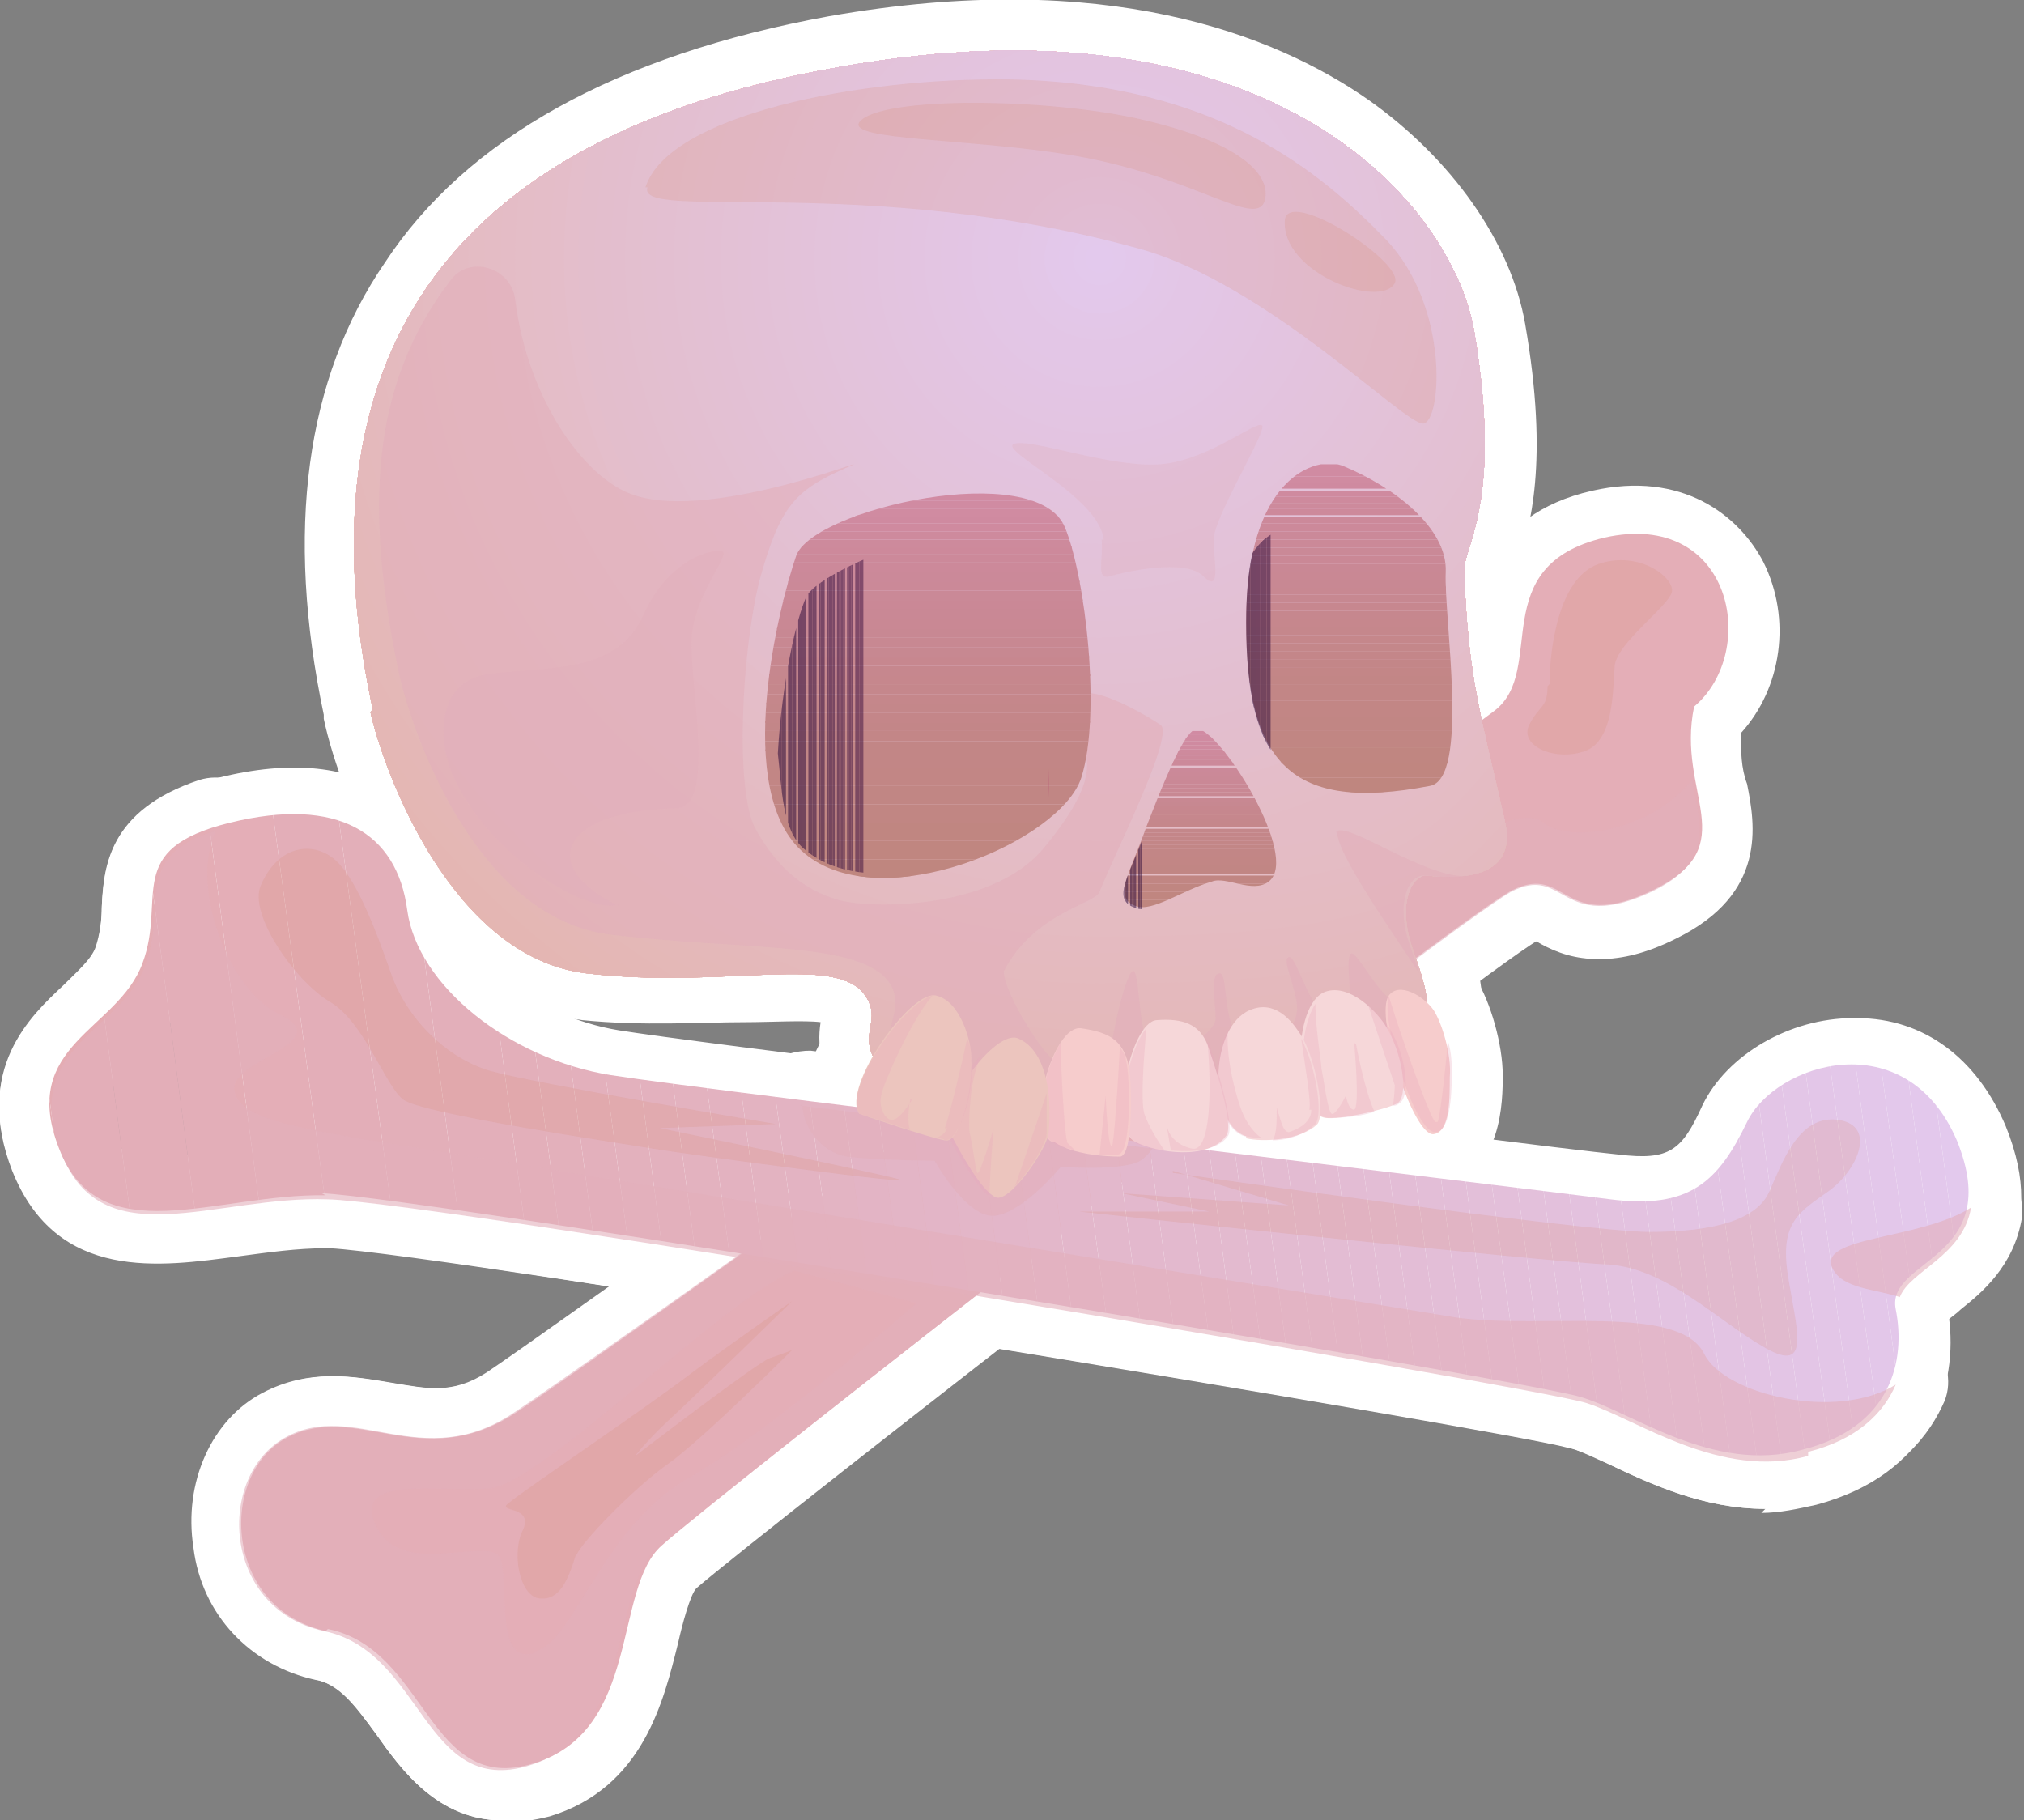 <svg xmlns="http://www.w3.org/2000/svg" xmlns:xlink="http://www.w3.org/1999/xlink" viewBox="0 0 99.4 89.4"><rect x="0" y="0" width="99.4" height="89.4" fill="#808080" stroke="none"/><defs><style>      .cls-1 {        fill: #c4878a;      }      .cls-2 {        fill: none;      }      .cls-3 {        fill: #e4bcc5;      }      .cls-4 {        fill: #722a55;      }      .cls-5 {        fill: #e3becd;      }      .cls-6 {        fill: #e4babf;      }      .cls-7 {        fill: #e3c5e2;      }      .cls-8 {        fill: #e3bfd1;      }      .cls-9 {        fill: #c48689;      }      .cls-10 {        fill: #e3bdd6;      }      .cls-11 {        fill: #e3bacf;      }      .cls-12 {        fill: #60214e;      }      .cls-13 {        fill: #a8456b;      }      .cls-14 {        fill: #672551;      }      .cls-15 {        fill: #6e2854;      }      .cls-16 {        fill: #3d0f3f;      }      .cls-17 {        fill: #e3c9ec;      }      .cls-18 {        fill: #80315b;      }      .cls-19 {        fill: #290537;      }      .cls-20 {        fill: #c78891;      }      .cls-21 {        fill: #682552;      }      .cls-22 {        fill: #b14a6f;      }      .cls-23 {        fill: #642350;      }      .cls-24 {        fill: #1f0034;      }      .cls-25 {        fill: #943c63;      }      .cls-26 {        opacity: .5;      }      .cls-26, .cls-27, .cls-28, .cls-29, .cls-30, .cls-31, .cls-32 {        isolation: isolate;      }      .cls-27 {        mix-blend-mode: color-dodge;        opacity: .2;      }      .cls-33 {        fill: #e3bfcf;      }      .cls-34 {        fill: #c5878c;      }      .cls-35 {        fill: #451343;      }      .cls-36 {        fill: #e4becb;      }      .cls-37 {        fill: #e4b7b6;      }      .cls-38 {        fill: #9d4067;      }      .cls-39 {        fill: #581d4b;      }      .cls-40 {        fill: #c7878f;      }      .cls-41 {        fill: #e4b5af;      }      .cls-42 {        fill: #e3c1d6;      }      .cls-43 {        fill: #240235;      }      .cls-44 {        fill: #e4adb5;      }      .cls-45 {        fill: #441243;      }      .cls-46 {        fill: #c88892;      }      .cls-47 {        fill: #5e204e;      }      .cls-48 {        fill: #32093b;      }      .cls-49 {        fill: #471444;      }      .cls-50 {        fill: #e3c0d3;      }      .cls-51 {        fill: #e3c0db;      }      .cls-52 {        fill: #e3b3c2;      }      .cls-53 {        fill: #5a1e4c;      }      .cls-54 {        fill: #2f083a;      }      .cls-55 {        fill: #591d4c;      }      .cls-56 {        fill: #e3b0bb;      }      .cls-57 {        fill: #6f2955;      }      .cls-58 {        fill: #340a3b;      }      .cls-59 {        fill: #9b3f66;      }      .cls-60 {        fill: #e3c2d8;      }      .cls-61 {        fill: #e3c4e0;      }      .cls-62 {        fill: #732b56;      }      .cls-63 {        fill: #e3b5c6;      }      .cls-64 {        fill: #e3b6c8;      }      .cls-65 {        fill: #983e65;      }      .cls-66 {        fill: #e3c3dc;      }      .cls-67 {        fill: #7e305a;      }      .cls-68 {        fill: #4b1645;      }      .cls-69 {        fill: #ad486d;      }      .cls-70 {        fill: #e3c3e2;      }      .cls-71 {        fill: #963d64;      }      .cls-72 {        fill: #e3c6e5;      }      .cls-73 {        fill: #752c57;      }      .cls-74 {        fill: #913a62;      }      .cls-75 {        fill: #e3c4e4;      }      .cls-76 {        fill: #7d305a;      }      .cls-77 {        fill: #511948;      }      .cls-78 {        fill: #e3bfd9;      }      .cls-79 {        fill: #e3c3de;      }      .cls-80 {        fill: #e3b9ce;      }      .cls-81 {        fill: #af496e;      }      .cls-82 {        fill: #e4bdc8;      }      .cls-83 {        fill: #e3b4c5;      }      .cls-84 {        fill: #210135;      }      .cls-85 {        fill: #e4b8b8;      }      .cls-86 {        fill: #e3c2da;      }      .cls-87 {        fill: #e3c8eb;      }      .cls-88 {        fill: #ca8896;      }      .cls-89 {        fill: #e2afbb;      }      .cls-90 {        fill: #84335d;      }      .cls-91 {        fill: #2b0638;      }      .cls-92 {        fill: #c28686;      }      .cls-93 {        fill: #5b1f4c;      }      .cls-94 {        fill: #7a2e59;      }      .cls-95 {        fill: #ca8997;      }      .cls-96 {        fill: #aa466c;      }      .cls-97 {        fill: #6d2854;      }      .cls-98 {        fill: #cd899b;      }      .cls-99 {        fill: #cf8a9f;      }      .cls-100 {        fill: #782d58;      }      .cls-101 {        fill: #e3c0d2;      }      .cls-102 {        fill: #b0496f;      }      .cls-103 {        fill: #541b49;      }      .cls-104 {        fill: #7b2f59;      }      .cls-105 {        fill: #8a375f;      }      .cls-106 {        fill: #89365f;      }      .cls-107 {        fill: #a4436a;      }      .cls-108 {        fill: #cb8999;      }      .cls-109 {        fill: #e3b8cc;      }      .cls-110 {        fill: #421142;      }      .cls-111 {        fill: #531a49;      }      .cls-112 {        fill: #923b63;      }      .cls-113 {        fill: #e3c7ea;      }      .cls-114 {        fill: #e9a9bb;      }      .cls-115 {        fill: #e4bbc1;      }      .cls-116 {        fill: #62224f;      }      .cls-117 {        fill: #c08681;      }      .cls-118 {        fill: #380c3d;      }      .cls-119 {        fill: #521a48;      }      .cls-120 {        fill: #a6446a;      }      .cls-121 {        fill: #230235;      }      .cls-122 {        fill: #491545;      }      .cls-123 {        fill: #c98894;      }      .cls-124 {        fill: #c38688;      }      .cls-125 {        fill: #c6878e;      }      .cls-126 {        fill: #e3b1bd;      }      .cls-127 {        fill: #e3b2bf;      }      .cls-128 {        fill: #431242;      }      .cls-129 {        fill: #e3aeb8;      }      .cls-130 {        fill: #a04168;      }      .cls-131 {        fill: #e4b7b5;      }      .cls-132 {        fill: #a7456b;      }      .cls-133 {        clip-path: url(#clippath-1);      }      .cls-134 {        clip-path: url(#clippath-3);      }      .cls-135 {        clip-path: url(#clippath-4);      }      .cls-136 {        clip-path: url(#clippath-2);      }      .cls-137 {        clip-path: url(#clippath-7);      }      .cls-138 {        clip-path: url(#clippath-6);      }      .cls-139 {        clip-path: url(#clippath-5);      }      .cls-140 {        fill: #e3c2df;      }      .cls-141 {        fill: #4e1747;      }      .cls-142 {        fill: #85345d;      }      .cls-143 {        fill: #e4b8b9;      }      .cls-144 {        fill: #2e0739;      }      .cls-145 {        fill: #e4b6b1;      }      .cls-146 {        fill: #953c64;      }      .cls-147 {        fill: #8f3961;      }      .cls-148 {        fill: #c08680;      }      .cls-149 {        fill: #e3b7ca;      }      .cls-150 {        fill: #401041;      }      .cls-151 {        fill: #e4b6b3;      }      .cls-152 {        fill: #a9466c;      }      .cls-153 {        fill: #3c0e3f;      }      .cls-154 {        fill: #c18683;      }      .cls-155 {        fill: #81325c;      }      .cls-156 {        fill: #e3afb9;      }      .cls-157 {        fill: #e3bbd1;      }      .cls-158 {        fill: #461443;      }      .cls-159 {        fill: #3a0d3e;      }      .cls-160 {        fill: #8b3760;      }      .cls-161 {        fill: #fff;      }      .cls-162 {        fill: #e3c6e6;      }      .cls-163 {        fill: #411141;      }      .cls-164 {        fill: #e3c5e5;      }      .cls-165 {        fill: #e3becc;      }      .cls-166 {        fill: #e4b9bc;      }      .cls-167 {        fill: #cc899a;      }      .cls-168 {        fill: #e3c8ea;      }      .cls-169 {        fill: #e3c5e3;      }      .cls-170 {        fill: #e3c6e8;      }      .cls-171 {        fill: #2c0639;      }      .cls-172 {        fill: #c88893;      }      .cls-173 {        fill: #c5878b;      }      .cls-174 {        fill: #f6cccc;      }      .cls-175 {        fill: #e3bfd0;      }      .cls-176 {        fill: #8d3860;      }      .cls-177 {        fill: #3b0e3e;      }      .cls-178 {        fill: #e3c1d5;      }      .cls-179 {        fill: #993e65;      }      .cls-180 {        fill: #3f1040;      }      .cls-181 {        fill: #e4acb3;      }      .cls-182 {        fill: #e3c2d9;      }      .cls-183 {        fill: #561c4a;      }      .cls-184 {        fill: #e4bcc4;      }      .cls-185 {        fill: #e4bdc9;      }      .cls-186 {        fill: #8c3860;      }      .cls-187 {        fill: #f6d7d9;      }      .cls-188 {        fill: #762c57;      }      .cls-189 {        fill: #e3c1d7;      }      .cls-190 {        fill: #e4aeb7;      }      .cls-191 {        fill: #662451;      }      .cls-192 {        fill: #e4bbc3;      }      .cls-193 {        fill: #e4babe;      }      .cls-194 {        fill: #e3c0d4;      }      .cls-195 {        fill: #e3bcd3;      }      .cls-196 {        fill: #e3c7e8;      }      .cls-197 {        fill: #481544;      }      .cls-198 {        fill: #390c3e;      }      .cls-199 {        fill: #e3c3e1;      }      .cls-200 {        fill: #e3b0bc;      }      .cls-201 {        fill: #e4b5b0;      }      .cls-202 {        fill: #cd8a9c;      }      .cls-203 {        fill: #33093b;      }      .cls-204 {        fill: #e3c5e6;      }      .cls-205 {        fill: #9f4168;      }      .cls-206 {        fill: #d68a73;      }      .cls-207 {        fill: #8e3961;      }      .cls-208 {        fill: #e3c5e4;      }      .cls-209 {        fill: #5f214e;      }      .cls-210 {        fill: #e3c3db;      }      .cls-211 {        fill: #e3b3c1;      }      .cls-212 {        fill: #4c1646;      }      .cls-213 {        fill: #e4bcc6;      }      .cls-214 {        fill: #d08ba1;      }      .cls-215 {        fill: #a34369;      }      .cls-216 {        fill: #e3b5c7;      }      .cls-29 {        opacity: .5;      }      .cls-29, .cls-30, .cls-31, .cls-32 {        mix-blend-mode: multiply;      }      .cls-30 {        opacity: .6;      }      .cls-31 {        opacity: .3;      }      .cls-32 {        opacity: .3;      }      .cls-217 {        fill: #501947;      }      .cls-218 {        fill: #e3c3dd;      }      .cls-219 {        fill: #973d65;      }      .cls-220 {        fill: #6b2753;      }      .cls-221 {        fill: #87355e;      }      .cls-222 {        fill: #e3c4e1;      }      .cls-223 {        fill: #2d0739;      }      .cls-224 {        fill: #e3bad0;      }      .cls-225 {        fill: #e3c4e3;      }      .cls-226 {        fill: #e3b6c9;      }      .cls-227 {        fill: #4d1746;      }      .cls-228 {        fill: #903a62;      }      .cls-229 {        fill: #c18684;      }      .cls-230 {        fill: #e3bfda;      }      .cls-231 {        fill: #260336;      }      .cls-232 {        fill: #a14268;      }      .cls-233 {        fill: #e3c0dc;      }      .cls-234 {        fill: #551b4a;      }      .cls-235 {        fill: #82325c;      }      .cls-236 {        fill: #6a2653;      }      .cls-237 {        fill: #ac476d;      }      .cls-238 {        fill: #e3b4c3;      }      .cls-239 {        fill: #712a55;      }      .cls-240 {        fill: #6c2753;      }      .cls-241 {        fill: #250336;      }      .cls-242 {        fill: #e4b8b7;      }      .cls-243 {        fill: #4f1847;      }      .cls-244 {        fill: #61224f;      }      .cls-245 {        fill: #e3c7e7;      }      .cls-246 {        fill: #652451;      }      .cls-247 {        fill: #350a3c;      }      .cls-248 {        fill: #ab476d;      }      .cls-249 {        fill: #ae486e;      }      .cls-250 {        fill: #e4b9bb;      }      .cls-251 {        fill: #571c4b;      }      .cls-252 {        fill: #cb8998;      }      .cls-253 {        fill: #5d204d;      }      .cls-254 {        fill: #772d57;      }      .cls-255 {        fill: #e3bed8;      }      .cls-256 {        fill: #280437;      }      .cls-257 {        fill: #e3b8cd;      }      .cls-258 {        fill: #e3bece;      }      .cls-259 {        fill: #c28685;      }      .cls-260 {        fill: #2a0538;      }      .cls-261 {        fill: #e3c8ec;      }      .cls-262 {        fill: #9e4067;      }      .cls-263 {        fill: #e3bcd4;      }      .cls-264 {        fill: #742b56;      }      .cls-265 {        fill: #86345e;      }      .cls-266 {        fill: #370b3d;      }      .cls-267 {        fill: #e4adb4;      }      .cls-268 {        fill: #e4bdc7;      }      .cls-269 {        fill: #cf8aa0;      }      .cls-270 {        fill: #88365e;      }      .cls-271 {        fill: #e3c2e0;      }      .cls-272 {        fill: #c38687;      }      .cls-273 {        fill: #e3b7cb;      }      .cls-274 {        fill: #ecc5be;      }      .cls-275 {        fill: #e3c7e9;      }      .cls-276 {        fill: #e4b9bd;      }      .cls-277 {        fill: #83335c;      }      .cls-278 {        fill: #e3c6e7;      }      .cls-279 {        fill: #270436;      }      .cls-280 {        fill: #e4bbc2;      }      .cls-281 {        fill: #bf867f;      }      .cls-282 {        fill: #a24269;      }      .cls-283 {        fill: #ce8a9d;      }      .cls-284 {        fill: #933b63;      }      .cls-285 {        fill: #e3bdd5;      }      .cls-286 {        fill: #c6878d;      }      .cls-287 {        fill: #e4bac0;      }      .cls-288 {        fill: #a5446a;      }      .cls-289 {        fill: #e3c1de;      }      .cls-290 {        fill: #e3b2c0;      }      .cls-291 {        fill: #e3b1be;      }      .cls-292 {        fill: #792e58;      }      .cls-293 {        fill: #e4b7b4;      }      .cls-294 {        fill: #31083a;      }      .cls-295 {        fill: #e3afba;      }      .cls-296 {        fill: #d08ba2;      }      .cls-297 {        fill: #e4b6b2;      }      .cls-298 {        clip-path: url(#clippath);      }      .cls-299 {        fill: #9a3f66;      }      .cls-300 {        fill: #7c2f5a;      }      .cls-301 {        fill: #692652;      }      .cls-302 {        fill: #e3c9ed;      }      .cls-303 {        fill: #e3bbd2;      }      .cls-304 {        fill: #e4b8ba;      }      .cls-305 {        fill: #7f315b;      }      .cls-306 {        fill: #3e0f40;      }      .cls-307 {        fill: #632350;      }      .cls-308 {        fill: #200134;      }      .cls-309 {        fill: #e3bed7;      }      .cls-310 {        fill: #360b3c;      }      .cls-311 {        fill: #5c1f4d;      }      .cls-312 {        fill: #d18ba3;      }      .cls-313 {        fill: #c98895;      }      .cls-314 {        fill: #e3c4df;      }    </style><clipPath id="clippath"><path class="cls-2" d="M16,58.7c-5.4-.1-11.1,2.9-13.1-2.3-2-5.1,2.9-5.8,4.1-9.1,1.2-3.2-1-5.6,4.3-6.9,5.3-1.3,8.2.5,8.7,4.3.5,3.7,5,7.3,10,8.1,5.1.8,45.3,5.6,49.1,6.1,3.9.5,5.3-.9,6.7-3.8,1.4-2.9,7.8-4.9,10.3.9,2.4,5.9-3.5,5.8-3,8.3.5,2.5-.2,5.8-4.6,6.9-4.4,1.2-8.4-1.9-10.9-2.6-2.5-.8-56.8-9.8-61.8-10h0Z"></path></clipPath><clipPath id="clippath-1"><path class="cls-2" d="M18.3,34.8c-3.3-15.4,1.8-27.8,22.9-31.5,21.1-3.8,30.1,6.6,31.2,13,1.4,8.3-.5,10.5-.5,11.7.2,5.4.8,7,2,12.3.8,3.4-3.4,2.7-3.9,2.7-.5,0-1.3,1-.8,3,.5,2,2.2,4.5-1.2,5.9-1.2.5-19.8,5.5-24.2,1.2-2.2-2.2-.3-2.7-1.3-4.2-1.4-2.1-6.9-.3-13.7-1.1-6.7-.8-10-10.1-10.6-12.8h0Z"></path></clipPath><clipPath id="clippath-2"><path class="cls-2" d="M39.5,41.9c-3.6-3-1.2-12.3-.4-14.6s11.8-4.8,13.2-1.4c1,2.4,1.8,9.2.8,12.3-1,3.1-9.8,6.9-13.6,3.7h0Z"></path></clipPath><clipPath id="clippath-3"><path class="cls-2" d="M49.4,28.1c-.5-1.2-1.9-1.7-3.6-1.8-3,.8-5.8,2.2-6.2,3-.5,1.1-1.2,4.2-1.4,7.7.2,1.7.2,3.8,1.3,4.7,2.9,2.5,8.9.7,11.9-1.7.6-3.1-1.2-10.2-2-12Z"></path></clipPath><clipPath id="clippath-4"><path class="cls-2" d="M59.5,43.3c-1.4.4-2.9,1.5-3.7,1.2-1.2-.4-.3-1.6.5-3.9,1.5-3.9,2.1-4.8,2.5-4.8,1.1,0,5.1,6.3,3.5,7.5-.8.6-2.1-.3-2.8,0h0Z"></path></clipPath><clipPath id="clippath-5"><path class="cls-2" d="M62.4,43.4s0,0,0,0c-.2-.9-1.4-2.2-1.8-3.5-.5-1.3-1.8-2.5-2.7-3-.4.7-.9,1.9-1.6,3.8-.8,2.3-1.8,3.5-.5,3.9.8.3,2.3-.9,3.7-1.2.8-.2,2.1.7,2.8,0h0Z"></path></clipPath><clipPath id="clippath-6"><path class="cls-2" d="M70.2,38.6c-6.8,1.3-9-1.1-9-8.1,0-7,3.4-8.2,4.8-7.6,2.4,1,5.1,3,5,5.2-.1,2.2,1.2,10.2-.8,10.5Z"></path></clipPath><clipPath id="clippath-7"><path class="cls-2" d="M69.8,38.7c.2-1.8-.6-7.1-.6-8.7,0-1.9-1.3-2.8-3-3.9-1.6-1-3.9-.3-4.7,1.1-.2.9-.3,2-.3,3.4,0,6.9,2.1,9.2,8.6,8.1h0Z"></path></clipPath></defs><g><g id="Layer_1"><g class="cls-28"><g><g><g><path class="cls-161" d="M24.7,89.4c-3.2,0-5-2.5-6.2-4.2-1.1-1.5-1.8-2.4-2.9-2.7,0,0,0,0,0,0-3.2-.7-5.6-3.2-6-6.5-.5-3.2.9-6.3,3.4-7.6,2.3-1.2,4.4-.8,6.2-.5,1.8.3,3.1.6,4.8-.5,4.5-3,45.6-32.5,47.9-34.3.2-.1.3-1.1.3-1.7.2-2.1.7-6.1,6-7.3,4.4-1,7.2,1.2,8.4,3.5,1.4,2.8.9,6.2-1.1,8.4,0,.9,0,1.7.3,2.5.4,2,1,5.4-3.5,7.6-3.2,1.6-5.2,1-6.7.1,0,0,0,0-.1,0-2.7,1.5-38.2,29.1-41.3,31.8-.3.3-.7,1.8-.9,2.7-.7,2.8-1.7,7.1-6.3,8.5-.8.2-1.5.3-2.2.3ZM16.4,77.6s0,0,0,0c3.1.7,4.8,3,6,4.7,1.6,2.2,1.8,2.3,2.9,2,1.7-.5,2.2-1.9,2.9-4.9.5-2,.9-4,2.5-5.3,1.9-1.6,39.2-30.8,42.3-32.5,2.4-1.3,4-.3,4.8,0,.5.3.8.4,2.1-.2.8-.4,1-.6,1-.6,0-.2,0-1-.2-1.5-.3-1.3-.6-3.1-.1-5.2.1-.5.4-1,.9-1.4.8-.6,1-2,.5-3-.2-.3-.7-1.3-2.8-.8-1.9.4-2,1-2.2,3-.2,1.5-.4,3.6-2.2,5-2.4,1.9-43.4,31.4-48.2,34.6-3.3,2.2-6.3,1.7-8.4,1.3-1.4-.3-2.2-.4-2.9,0-.7.4-1,1.4-.9,2.5.1.7.5,2,2.1,2.3Z"></path><path class="cls-161" d="M76.9,39.6c-1.4,0-2.7-.5-3.5-1.5-.9-1.1-1-2.5-.4-3.7.2-.4.4-.7.6-.9,0-1.8.4-6.9,4.1-8.1,2.3-.8,4.4,0,5.5.9,1.1.9,1.6,2.1,1.4,3.2-.2,1.2-1,2-1.9,2.9-.3.2-.7.6-.9.9,0,0,0,0,0,0,0,1.5-.2,5-3.1,6-.6.2-1.2.3-1.8.3Z"></path><path class="cls-161" d="M26.7,81c-.1,0-.2,0-.4,0-1.1,0-2-.7-2.6-1.8-.6-1-.8-2.3-.7-3.6-.4-.4-.5-.8-.6-1.2,0-.4-.2-1.6.9-2.6.4-.4,1.4-1.1,3.9-2.8,1.9-1.3,4.2-2.9,5.3-3.7,2.3-1.7,4.9-3.5,5-3.6,1.1-.7,2.5-.5,3.3.5.7.8.7,1.9.3,2.8,0,0,0,0,0,0,.5,1,.3,2.1-.5,2.9-.5.5-4.7,4.6-6.5,5.9-1.2.9-3,2.7-3.6,3.4-.4,1.2-1.3,3.7-3.9,3.7ZM23.4,74s0,0,0,0c0,0,0,0,0,0Z"></path><path class="cls-161" d="M24.7,89.4c-3.2,0-5-2.5-6.2-4.2-1.1-1.5-1.8-2.5-3-2.7-3.2-.7-5.6-3.2-6-6.5-.5-3.2.9-6.3,3.4-7.6,2.3-1.2,4.4-.8,6.2-.5,1.8.3,3.1.6,4.8-.5,1.5-1,8.1-5.7,17.6-12.5.6-.4,1.4-.6,2.1-.4,3.2.8,6.7,1.8,10.3,2.8.9.3,1.6,1,1.7,1.9.2.9-.2,1.9-.9,2.4-10.5,8.2-19.6,15.3-20.6,16.2-.3.3-.7,1.8-.9,2.7-.7,2.8-1.7,7.1-6.3,8.5-.8.2-1.5.3-2.2.3ZM16.1,72.5c-.3,0-.6,0-.9.2-.7.4-1,1.4-.9,2.5.1.7.5,2,2.1,2.4,3.1.7,4.8,3,6,4.7,1.6,2.2,1.8,2.3,2.9,2,.5-.1.8-.3,1.1-.6,0,0,0,0,0,0-.9.2-1.8,0-2.6-.6-1.4-1-1.6-2.8-1.7-4.3-1.7.1-4.6,0-6-2.6-.9-1.7-.5-3-.1-3.6ZM26.4,74.8c.2.3.4.6.6,1.1,0,.1,0,.2,0,.3.9-1.4,2-3,3.5-4.3-1.7,1.3-3,2.3-4.1,3ZM39.2,65.1c-1.5.9-3.9,2.9-5.9,4.6-.7.6-1.3,1.1-1.9,1.6.4-.3.7-.5,1.1-.8,2.1-1.2,4.9-3.4,7.2-5.3h-.5ZM42,60.7l3.6.9c.3,0,.5.2.7.3.5-.4,1-.8,1.5-1.1-1.5-.4-2.9-.8-4.3-1.1-.4.3-.9.7-1.4,1Z"></path><path class="cls-161" d="M66.9,51.6c-.6,0-1.3-.2-1.8-.7h0c-.7-.7-.9-1.7-.6-2.6l1.9-5.7c.2-.4.4-.8.8-1.1,4.5-3.6,7.8-4.7,9.9-3.2.6.2,2.7-.1,4-1.6.6-.7,1.6-1.1,2.6-.8s1.7,1,1.8,2v.6c.5,2,1.2,5.4-3.4,7.6-3.2,1.6-5.2,1-6.7.1,0,0,0,0-.1,0-.3.2-1.6,1-6.9,5.1-.4.3-1,.5-1.5.5ZM77.2,38.3h0Z"></path><path class="cls-161" d="M86.7,74.1c-3,0-5.6-1.2-7.7-2.2-.7-.3-1.5-.7-1.9-.8-3.2-.9-55.3-9.5-60.9-9.8,0,0-.1,0-.2,0-1.4,0-2.8.2-4.3.4-3.8.5-8.9,1.3-11.1-4.2-1.9-4.9.9-7.5,2.5-9,.7-.7,1.4-1.3,1.6-1.9.2-.6.3-1.3.3-2,.1-2.6.7-5.2,5.7-6.4,3.6-.9,6.5-.6,8.6.9,1.8,1.2,2.9,3.1,3.2,5.5.3,2.3,3.6,5.3,7.9,6,3.7.6,27.4,3.5,40.1,5,4.6.6,8,1,9,1.1,2.5.3,3.1-.2,4.1-2.4,1.2-2.5,4.3-4.3,7.4-4.3s.1,0,.2,0c3.3,0,5.9,2,7.3,5.3,2.2,5.4-.9,7.8-2.4,9-.1,0-.3.2-.4.3.5,3.5-.9,7.8-6.5,9.3-.9.2-1.8.4-2.7.4ZM16,56.2s0,0,0,0c5.1.1,59.4,9.1,62.4,10.1.8.3,1.7.7,2.6,1.1,2.2,1,4.6,2.2,7,1.5,2.3-.6,3.2-1.9,2.8-4-.5-2.5,1.3-3.9,2.3-4.7,1.3-1,1.6-1.3.8-3.1-.6-1.5-1.5-2.2-2.8-2.2-1.4,0-2.7.8-2.9,1.4-1.4,3-3.6,6-9.3,5.2-1-.1-4.4-.5-8.9-1.1-13.6-1.7-36.5-4.4-40.3-5-6.2-1-11.5-5.5-12.1-10.3-.2-1.4-.8-1.9-1-2-.9-.6-2.5-.7-4.6-.2-1.5.4-1.8.7-1.8.7,0,.1-.1.7-.1,1.1,0,.9-.1,2.1-.7,3.5-.6,1.7-1.9,2.8-2.8,3.7-1.5,1.4-2,1.8-1.3,3.5.6,1.5,1.4,1.7,5.7,1.1,1.5-.2,3.1-.5,4.9-.4,0,0,.1,0,.2,0ZM95.8,63.9s0,0,0,0c0,0,0,0,0,0Z"></path><path class="cls-161" d="M48.8,62.1c-1.9,0-3.3-1.4-4.2-2.7-1,0-2.2,0-3.2-.2-2.6-.3-4.3-2.7-4.4-4.9,0-.7.2-1.5.8-2,.5-.5,1.3-.7,2-.7,4.9.6,11.2,1.4,17.3,2.1.9.1,1.7.7,2,1.5.3.8.2,1.8-.4,2.5-.4.5-1,1.2-2,1.5-1,.3-2.4.4-3.5.4-1,1-2.4,2.1-4,2.3-.1,0-.3,0-.4,0Z"></path><g><path class="cls-161" d="M86.7,74.1c-3,0-5.6-1.2-7.7-2.2-.8-.4-1.5-.7-2-.8-3.3-.9-56.6-9.7-61.1-9.9-1.4,0-2.9.2-4.3.4-3.8.5-8.9,1.3-11-4.2-1.9-4.9.9-7.5,2.5-9,.7-.7,1.4-1.3,1.6-1.9.2-.6.3-1.3.3-2,.1-1.9.3-4.7,4.8-6.2,1-.3,2,0,2.7.7.7.8.8,1.8.4,2.7-.3.5-.3,1.7.2,3.1.5,1.5,1.3,2.3,1.7,2.5,1.8.9,2.3,2.1,2.3,3,0,1.1-.5,1.9-1.1,2.5,1.6.3,3.7.6,5.8,1,4.2.7,20.6,3.3,33.7,5.5,8.1,1.3,14.8,2.4,16.5,2.7,1.3.2,3,.2,4.6.2,3.9,0,8,0,9.5,3,.6.8,4.2,1.6,5.8.5.9-.6,2.1-.5,2.9.2.8.7,1.1,1.9.7,2.9-.7,1.6-2.2,3.7-5.7,4.7,0,0-.2,0-.2,0-.9.2-1.8.3-2.7.3ZM9.3,48.7c-.7,1.5-1.8,2.5-2.7,3.3-1.5,1.4-2,1.8-1.3,3.5.6,1.5,1.4,1.7,5.7,1.1-1.2-.7-1.8-1.6-2-2.9-.2-1.5.7-2.5,1.6-3.2-.5-.5-1-1.1-1.4-1.8Z"></path><path class="cls-161" d="M93.4,66.2c-.2,0-.5,0-.7,0-.2,0-.5-.1-.8-.2-1.3-.3-3.2-.7-4.1-2.5-.4-.9-.4-1.9,0-2.7.8-1.6,2.5-2,4.5-2.5,1.1-.3,2.5-.6,3.2-1,.8-.5,1.9-.5,2.7,0,.8.5,1.2,1.5,1.1,2.5-.4,2.4-2,3.7-3,4.5-.2.2-.5.4-.6.5-.4.9-1.3,1.5-2.3,1.5Z"></path></g></g><path class="cls-161" d="M43.9,60.4c-.5,0-1.1,0-1.7-.1-1-.1-2.4-.3-3.8-.5-2.9-.4-5.9-.8-6.7-.9-11.9-1.7-12.9-2.5-13.4-3-.7-.6-1.1-1.4-1.7-2.3-.4-.7-1.1-2-1.6-2.3-2.2-1.3-5.5-5.4-4.6-8.5,0-.1,0-.2.1-.3.7-1.6,1.8-2.7,3.3-3.2,1.3-.4,2.8-.1,4,.7,1.4,1,2.5,2.9,3.8,6.9.5,1.5,1.9,2.8,3.2,3.2,1.7.5,10.5,2,13.7,2.6,1,.2,1.7.9,2,1.8,2,.4,3.7.8,4.3,1,1.6.4,2.2,1.8,1.9,3-.3,1.6-1.5,2-2.7,2ZM43.4,60.3s0,0,0,0c0,0,0,0,0,0Z"></path><path class="cls-161" d="M87.8,69.1c-.6,0-1.4-.2-2.3-.7-.7-.4-1.5-1-2.2-1.5-1.4-1-3.1-2.2-4.4-2.2-2.9-.1-25.2-2.5-26.1-2.6-1.3-.1-2.3-1.3-2.2-2.6s1.2-2.4,2.5-2.4h.1c.5-.6,1.3-1,2.1-.9h.2c.2-.3.5-.6.9-.8.5-.3,1-.4,1.6-.3,8.1,1.2,20.8,2.9,23.1,2.9,2.5,0,3.4-.4,3.6-.5h0c.6-1.5,2.2-5.4,5.9-4.9,1.6.2,2.7,1.2,3.1,2.6.6,2-.8,4.2-2.4,5.4l-.4.3c-.3.2-.6.5-.7.6h0s0,.2,0,.8c0,.3.1.7.2,1,.4,2,.7,4.1-1,5.3-.4.3-1,.5-1.7.5Z"></path></g><path class="cls-161" d="M50.9,57.2c-3.7,0-7-.6-8.8-2.5-1.8-1.8-2-3.2-1.8-4.5-.8-.1-2.5,0-3.7,0-2.2,0-5,.2-8-.1-8.1-1-11.9-11-12.7-14.8,0,0,0-.1,0-.2-1.9-9-.9-16.5,3-22.2C22.9,6.8,30.3,2.7,40.7.8c13.6-2.4,21.9.9,26.5,4.1,4.1,2.9,7,7,7.7,11,1.2,6.9.2,10-.3,11.7,0,.2-.1.3-.1.4.1,4,.5,5.7,1.3,8.9.2.8.4,1.8.7,2.8.5,2.1-.2,3.4-.8,4.1-1.1,1.2-2.6,1.6-3.8,1.6,0,.2.2.5.2.7.6,1.6,2.1,5.8-2.9,7.9-.1,0-10,3.1-18.1,3.1ZM45.3,50.8c0,0,.2.2.3.4,2.7,2.6,17.9-.4,21.5-1.7.3-.1.4-.2.5-.3,0-.3-.3-1-.4-1.4-.2-.4-.3-.9-.4-1.3-.7-2.6.1-4.1.6-4.8.6-.8,1.6-1.3,2.5-1.3,0,0,.2,0,.5,0,.4,0,.7,0,1,0-.2-.9-.4-1.7-.6-2.5-.8-3.4-1.3-5.4-1.4-10,0-.7.2-1.3.4-2,.4-1.3,1.2-3.7.2-9.4-.4-2.1-2-5.2-5.6-7.7-3.8-2.7-10.8-5.4-22.7-3.2-9,1.6-15.3,5-18.7,10-3.1,4.6-3.8,10.9-2.2,18.6,0,0,0,.1,0,.2.5,2.3,3.4,10.1,8.4,10.7,2.6.3,5,.2,7.2.1,3.6-.2,6.7-.3,8.3,2.2.9,1.5.7,2.7.6,3.3,0,0,0,0,0,0ZM71.5,44.6h0ZM74.4,27.9h0s0,0,0,0Z"></path><path class="cls-161" d="M69.8,50.3h0c-.8,0-1.6-.4-2.1-1.1l-.4-.6c-3.8-5.6-4.5-7.1-3.9-8.7.2-.7.8-1.3,1.5-1.6,1.3-.6,2.6,0,4.3.9.8.4,2.3,1.1,2.9,1.2,1.3-.2,2.5.6,2.8,1.9.3,1.3-.5,2.6-1.8,3-.5.1-.9.2-1.4.2,0,.2.2.5.3.8,0,.2.2.5.2.7.2.6.2,1.3-.1,1.9,0,.1-.2.3-.2.4-.5.7-1.2,1.1-2.1,1.1ZM65.7,40.8h0,0ZM68.2,40.5h0ZM71.9,40.4h0,0Z"></path><path class="cls-161" d="M47.3,57c-.1,0-.2,0-.3,0,0,0-.1,0-.2,0-2-.4-3-1.1-4-2.1-2.2-2.2-1.8-4.2-1.5-5.2-1-.4-3.7-.6-5.8-.7-1.8-.1-3.8-.2-5.9-.5-7.7-.9-11.6-10-12.6-14.7-2-9.6-1.2-15.9,3-21.3,1.1-1.4,2.9-2,4.6-1.5,1.7.5,2.9,1.9,3.1,3.7.5,4.2,2.9,7.1,4.1,7.5.7.2,2.9.6,8.8-1.4,2.5-.8,3.4,1,3.5,1.3.2.5.7,2.3-1.7,3.4-1.6.7-1.9.9-2.8,3.9-.9,3.4-.9,9.2-.4,10.4.6,1.2,1.5,1.9,2.6,2.2,1,.3,5.8.3,7.5-1.8,1.7-2.1,1.6-2.4,1.3-3.1-.1-.3-.3-.8-.4-1.3-.5-2.3.8-3.4,1.2-3.6.6-.4,2.9-1.5,6.9,1.5,2.2,1.6,1,4.3-1.4,9.6-.3.7-.6,1.2-.7,1.6,0,.2-.2.4-.3.5.5,0,1,.3,1.3.7.1.1.2.2.3.3.6-.8,1.4-1,2-1,.4,0,1,0,1.5.3.3-.5.8-.8,1.3-1,1-.4,1.8-.1,2.4.3.4-.3.9-.6,1.4-.6,1.6-.1,2.4,1.1,3,1.9.1.2.4.5.5.7,1.3.3,2.3,1.5,2.4,2.9.2,1.6-.9,3.6-3.3,4-1.8.3-13.8,2.3-15.8,2.5-.7,0-1.6.2-2.6.3-2.1.3-2.8.4-3.2.4ZM46,51c0,0,.1.1.2.3.4.4.6.6,1.2.7.2,0,.5,0,.8,0-.9-1.4-1.6-3-1.6-4.1,0-.4,0-.7.3-1.1-.4,0-.9.2-1.3.2,0,0,0,0,0,0,1,1.6.6,3,.5,3.8,0,0,0,.2,0,.3ZM68.9,51.9h0,0ZM41.5,49.8h0ZM51.9,48.2c.1.2.3.5.4.8.2-.6.3-1.1.5-1.5-.3.2-.6.5-.9.8ZM22.9,16.8c-2.3,3.9-2.6,8.7-1.1,15.9.5,2.1,3.2,10.2,8.3,10.8,2,.2,3.9.4,5.6.5.1,0,.2,0,.3,0-.5-.6-.9-1.2-1.3-2-1.5-2.9-.8-10.8,0-14,0-.3.2-.6.2-.9-2,.2-3.6.1-4.9-.3-3.2-1.1-6.1-5.2-7.2-9.9ZM23.9,15.4s0,0,0,0c0,0,0,0,0,0ZM22.6,15.1s0,0,0,0c0,0,0,0,0,0Z"></path><path class="cls-161" d="M43.3,45.5c-2.2,0-4-.6-5.4-1.8,0,0-.1-.1-.2-.2-5-4.5-1.4-15.8-1-17.1,1.2-3.6,8.3-4.7,10.7-4.8,4.8-.2,6.5,1.6,7.2,3.1,1.2,2.9,2.1,10.2.8,14.1-1,2.8-4.8,5.1-8.1,6-1.4.4-2.8.6-4,.6ZM41.2,40c.9.6,2.5.7,4.5.2,2.8-.7,4.8-2.3,5.1-2.9.8-2.3.2-8.2-.6-10.3-1.3-.7-7,0-8.7,1.4-1.2,3.9-2,10.1-.3,11.6,0,0,0,0,0,0ZM41.2,28.5h0Z"></path><path class="cls-161" d="M43.3,45.5c-2,0-3.9-.5-5.4-1.8-1.7-1.4-1.9-3.8-2.1-5.6,0-.3,0-.5,0-.8,0-.1,0-.3,0-.4.2-3.4.9-7,1.6-8.7,1.1-2.4,6.3-4,7.9-4.4.2,0,.5,0,.7,0,3.8.2,5.2,2.1,5.7,3.3,0,0,0,0,0,0,.8,1.8,3,9.5,2.2,13.5-.1.6-.4,1.1-.9,1.5-2.3,1.9-6.1,3.4-9.6,3.4ZM41.1,40c1.5,1.2,5.4.4,7.9-1.2,0-2.8-1.3-8.1-1.9-9.6,0,0-.4-.2-1-.3-2.2.6-3.8,1.4-4.3,1.8-.3.9-.9,3.4-1.1,6.4,0,.2,0,.4,0,.6,0,.7.2,1.9.4,2.3ZM47.1,29.2h0,0Z"></path><path class="cls-161" d="M56.1,47.1c-.3,0-.7,0-1.1-.2-1.2-.4-1.8-1.2-2-1.8-.7-1.4,0-2.8.5-4.2.2-.4.3-.8.5-1.2,1.5-4.1,2.5-6.4,4.8-6.4h0c3.4,0,5.9,6.7,6,6.8,1,2.9,0,4.4-.9,5.2-1.4,1.1-3.1.7-3.8.5,0,0-.1,0-.2,0-.3.1-.6.3-1,.4-.9.4-1.8.9-2.8.9ZM59.2,40.1c0,.2-.2.5-.3.8.2,0,.5,0,.7,0-.1-.2-.2-.5-.4-.7Z"></path><path class="cls-161" d="M56.1,47.1c-.3,0-.7,0-1.1-.2-1.2-.4-1.8-1.2-2-1.7-.7-1.4,0-2.8.5-4.1.2-.4.3-.8.5-1.3.7-1.9,1.3-3.2,1.8-4.1.6-1.2,2.1-1.6,3.3-1.1,1.4.7,3.2,2.3,3.9,4.4.1.3.4.8.7,1.2.5.8,1.1,1.7,1.2,2.7.1.7,0,1.5-.6,2-.1.2-.3.3-.4.5-1.4,1.1-3.1.7-3.9.5,0,0-.1,0-.2,0-.3.1-.6.3-1,.4-.9.4-1.8.9-2.8.9ZM63.8,45.4h0ZM62.4,43.4h0,0Z"></path><path class="cls-161" d="M67.1,41.4c-1.9,0-3.8-.4-5.4-1.7-2.7-2.2-3-6.1-3-9.2,0-5.6,2-8.2,3.6-9.3,1.5-1,3.2-1.2,4.6-.7,3.2,1.3,6.8,4,6.6,7.6,0,.4,0,1.4.1,2.4.3,4.8.7,9.8-3,10.5-1,.2-2.3.4-3.5.4ZM65.3,25.3c-.4.2-1.6,1.4-1.6,5.2,0,2.9.4,4.7,1.2,5.4.6.5,1.9.7,3.8.4.2-1.4,0-4.1-.1-5.4,0-1.3-.2-2.2-.1-3,0-.4-1.1-1.7-3.3-2.6Z"></path><path class="cls-161" d="M67.1,41.4c-1.9,0-3.8-.4-5.4-1.7-2.6-2.2-3-6.1-3-9.2,0-1.4.1-2.7.4-3.9,0-.3.1-.5.3-.7.7-1.3,2.1-2.3,3.7-2.7,1.6-.4,3.2-.1,4.5.7,1.8,1.1,4.2,2.7,4.1,6.1,0,.6.1,2,.3,3.3.2,2.4.4,4.1.3,5.3,0,1.2-.8,2.3-2.1,2.5-.9.2-2,.3-3.1.3ZM63.9,28.3c-.1.7-.2,1.4-.1,2.2,0,2.9.4,4.7,1.2,5.4.4.4,1.2.6,2.3.5,0-.9-.2-1.8-.2-2.7-.2-1.6-.3-3-.3-3.9,0-.4-.1-.7-1.8-1.7-.2-.1-.8,0-1.1.1Z"></path><path class="cls-161" d="M59.5,31.1c-.5,0-1.2-.2-1.8-.7-.6,0-1.9.1-2.4.3-.9.3-1.9.2-2.6-.4-1.2-.9-1.1-2.3-1.1-3,0-.1,0-.3,0-.4-.4-.5-1.6-1.4-2.1-1.8-1.3-.9-2.5-1.8-2.3-3.5,0-1,.7-1.8,1.6-2.1,1.2-.5,2.4-.2,4.3.2,1.3.3,2.8.7,3.8.6.9,0,2.1-.7,2.9-1.1,1.1-.6,2.4-1.3,3.8-.3.8.5,1.2,1.5,1.1,2.5,0,.7-.4,1.4-1.2,3-.4.7-1,1.9-1.2,2.4,0,.1,0,.3,0,.4,0,1,.2,2.9-1.6,3.7-.2,0-.6.2-1.1.2ZM51.7,27h0,0ZM56.4,25.3s0,0,0,.1c.3,0,.6,0,.9,0,0,0,0,0,0-.1,0,0-.1,0-.2,0-.3,0-.5,0-.8,0Z"></path><path class="cls-161" d="M29.9,47.1c-.6,0-1.2-.1-1.9-.4-2.7-.9-6.4-3.7-8.1-7.6-.9-2.1-.9-4.3,0-6,.8-1.3,2.1-2.2,3.7-2.4.7,0,1.4-.1,2-.2,2.6-.2,3.2-.4,3.6-1.2,1.5-3.3,3.9-4.3,4.8-4.5,1.1-.3,2.1-.2,2.9.4,1.2.9,1.4,2.3.3,4.1-.3.6-.8,1.4-.9,2.1,0,.4,0,1.6.2,2.4.3,2.9.6,5.7-.9,7.3-.6.7-1.5,1.1-2.5,1.1-.6,0-1.1,0-1.5.1.7.4,1.2,1.2,1.2,2.1,0,.9-.5,1.8-1.3,2.2-.5.3-1.1.4-1.7.4ZM30.4,41.5h0ZM24.3,35.7c0,.2,0,.8.2,1.4.4,1,1.1,1.9,1.8,2.6.8-1,2.3-2.1,5.5-2.4,0-.9-.1-2.2-.2-3,0,0,0-.2,0-.2-1.7,1.2-3.9,1.3-5.6,1.4-.6,0-1.1,0-1.7.2,0,0,0,0,0,0ZM33.2,37.3h0,0Z"></path><g><path class="cls-161" d="M70.4,58.2c-.7,0-1.8-.3-2.7-1.7-.6-1-3.1-6.5-1.6-9,.6-.9,1.6-1.4,2.7-1.5h0c1.6,0,3,1.1,3.7,2.1.7,1.1,1.3,3.2,1.3,4.7,0,1.2,0,4.9-3,5.3,0,0,0,0,0,0-.1,0-.2,0-.4,0ZM70.4,55.7h0,0Z"></path><path class="cls-161" d="M70.3,58.2c-.6,0-1.5-.2-2.3-1.2-1.3-1.6-3-6.6-2.3-8.8.3-1,1.3-1.8,2.4-1.8h0c1.1,0,2.1.7,2.4,1.8,0,.1,0,.3.1.4,0,0,0,0,.1,0,1.2,0,2.3.7,2.6,1.9.1.6.3,1.4.3,2.3,0,1.2,0,4.9-3,5.3-.1,0-.2,0-.4,0Z"></path><path class="cls-161" d="M65.3,57.4c-.2,0-.3,0-.4,0-.7,0-3-.6-3.4-4.4-.3-2.7.5-5.8,3-6.6,2.7-.8,4.9,1.3,5.7,2.6.9,1.4,1.6,3.7,1.2,5.5-.2.9-.8,1.6-1.5,2-1,.5-3.2,1-4.6,1Z"></path><g><path class="cls-161" d="M68.4,56.8c-.6,0-1.2-.2-1.6-.6-.7-.6-1-1.5-.8-2.4,0,0,0-.2,0-.3l-1.1-3.4c-.3-1.1,0-2.2,1-2.8.9-.6,2.1-.6,3,.1.6.5,1.1,1,1.4,1.5.9,1.4,1.6,3.7,1.1,5.4-.2.9-.8,1.6-1.5,2-.2.1-.4.2-.6.3-.3.1-.6.2-.9.2Z"></path><path class="cls-161" d="M65.3,57.4c-.2,0-.3,0-.5,0-1.2-.1-2.2-.9-2.8-2.2-.9-1.9-.9-5.3.5-7.3.6-.9,1.7-1.3,2.8-1,.9.3,1.6,1,1.7,1.9.9.2,1.7.9,1.9,1.9.2.8.5,2.2.8,2.8.3.7.3,1.5,0,2.1-.3.7-.9,1.1-1.7,1.3-.5.1-1.7.4-2.6.4Z"></path></g><path class="cls-161" d="M62.2,58.4c-.5,0-1,0-1.4-.2-.1,0-.2,0-.3,0-1.8-.6-3-2.6-3.1-5.1,0-2.8,1.2-5,3.2-5.8.9-.3,3.3-.8,5.3,1.9.8,1.2,2.6,5.6.7,7.7-1.1,1.1-2.8,1.6-4.3,1.6Z"></path><g><path class="cls-161" d="M62,58.4s0,0,0,0c-.6,0-1.2-.1-1.6-.3-1.1-.4-2-1.3-2.5-2.6-.7-1.9-.6-4.4.3-6.1.5-1,1.7-1.5,2.9-1.2,1.1.3,1.9,1.3,1.8,2.5,0,.5,0,1.5.6,3.1,0,0,0,0,0,0,.7.5,1.1,1.2,1.1,2.1h0c0,.7-.3,1.3-.8,1.8-.5.5-1.1.7-1.7.7ZM63.4,53.8s0,0,0,0c0,0,0,0,0,0ZM63.4,53.8s0,0,0,0h0s0,0,0,0Z"></path><path class="cls-161" d="M62.6,58.4c-.9,0-1.7-.4-2.1-1.2-.4-.7-.5-1.5-.2-2.2,0-.1,0-.3,0-.6,0-1,.5-1.9,1.4-2.3,0-.2,0-.5-.1-.7-.2-1.2.5-2.4,1.7-2.8,1.1-.4,2.4,0,3,1.2,0,0,2.4,4.9.3,7.1-1.1,1.1-2.6,1.4-3.7,1.5s-.1,0-.2,0ZM60.4,54.6s0,0,0,0c0,0,0,0,0,0Z"></path></g><path class="cls-161" d="M58.1,59c-1.2,0-2.3-.3-3.1-.6,0,0-.1,0-.2,0-1-.4-2.6-1.7-2.1-5.5.2-1.5,1-5,3.7-5.3,3.5-.4,4.7,1.8,5.1,2.8,2,5.1,1,6.4.6,6.9-1,1.3-2.6,1.8-4.2,1.8ZM57.9,55.3h0Z"></path><g><path class="cls-161" d="M57.1,59c-.1,0-.3,0-.4,0-.8-.1-1.4-.3-1.9-.5-.6-.2-1.6-.9-2-2.6-.5-2.1.2-5.4,1.5-7,.7-.9,1.9-1.1,3-.7,1,.5,1.6,1.6,1.4,2.7-.2,1.1-.2,2.8-.1,3.3,0,.1.2.4.5.8.6.8.7,1.9.2,2.8-.5.8-1.3,1.2-2.1,1.2Z"></path><path class="cls-161" d="M58.1,59c-.3,0-.6,0-1,0-1.1-.1-2.1-1-2.2-2.2l-.2-1.2c-.2-1.3.7-2.5,2-2.8,0,0,0,0,0,0,0-.4,0-.9,0-1.5h0c0-.8.3-1.7,1-2.2,1-.7,2.3-.7,3.2.2s.4.5.5.7h0c0,0,0,.1,0,.2,2.1,5.1,1,6.5.6,7-.9,1.1-2.3,1.7-4.1,1.7Z"></path></g><path class="cls-161" d="M54.9,59.2s0,0,0,0c-1,0-2.9-.2-4.3-.9,0,0,0,0,0,0-1.8-1-2.4-3.4-1.4-6.4,1.2-3.8,3.4-4,4.3-3.9,2.9.3,4,2,4.4,3.4,0,.3.8,4.9-.6,6.7-.5.7-1.3,1.1-2.2,1.1ZM55,54.2h0,0Z"></path><path class="cls-161" d="M52.8,59c-.2,0-.4,0-.6,0-.7-.2-1.2-.4-1.7-.6-.8-.4-1.4-1.2-1.7-2.2-.5-1.9.2-4.6,1.2-6.2.6-.9,1.7-1.4,2.8-1.1,1.1.3,1.8,1.3,1.8,2.4,0,1.2,0,2.9.2,3.8.6.8.7,1.9.1,2.8-.5.8-1.3,1.2-2.1,1.2Z"></path><path class="cls-161" d="M54.9,59.2s0,0,0,0c-.3,0-.7,0-1.1,0-1.4-.2-2.3-1.4-2.2-2.7l.3-2.9c0-.6.3-1.1.7-1.5,0-.3,0-.6,0-.9,0-1,.8-1.9,1.8-2.2,1-.3,2.1,0,2.7.9.3.5.6,1,.8,1.6h0c.1.6.7,4.9-.6,6.7-.5.7-1.3,1.1-2.2,1.1Z"></path><path class="cls-161" d="M49,61.4c-.4,0-.7,0-.9-.2-1.4-.5-2.3-1.9-3.6-4.3,0-.1-.1-.3-.2-.5-.8-2.3.9-4.9,2.2-6.2,2-2.1,3.8-1.8,4.6-1.4,1.2.6,3.3,2.3,2.9,7-.1,1.5-2,4.1-3.3,5-.6.4-1.2.5-1.7.5Z"></path><g><path class="cls-161" d="M48.6,61.2c-.5,0-1.1-.2-1.5-.5-.9-.7-1.6-1.9-2.5-3.6h0c-1.3-2.6.8-5.7,2.1-7,.8-.8,2.2-1,3.2-.3,1,.7,1.4,1.9.9,3,0,.2-.2.4-.2.7.6.5,1,1.3.9,2.2,0,.8-.2,2.4-.2,3h0c0,1-.5,1.9-1.4,2.3-.3.2-.7.3-1.1.3Z"></path><path class="cls-161" d="M49.9,60.8c-1,0-1.9-.6-2.3-1.5-.3-.6-.3-1.4,0-2l1.5-4.5c.4-1.1,1.4-1.8,2.6-1.7,1.2.1,2.1,1,2.2,2.2.1.8.1,1.7,0,2.6-.1,1.4-1.6,3.3-2.1,3.9-.5.6-1.2,1-2,1Z"></path></g><path class="cls-161" d="M46.4,58.5c-.2,0-.3,0-.5,0-.8-.1-3.4-1-4.6-1.4-.5-.2-1-.5-1.3-1-1.4-2,0-4.6,1.2-6.5,1.8-2.5,3.6-3.6,5.3-3.1,2.6.7,3.5,3.6,3.6,5.2.1,1.7-.3,4.7-1.8,6-.6.5-1.3.8-2,.8ZM45.1,53s0,0,0,0c0,0,0-.1,0-.2,0,0,0,.1-.1.2Z"></path><path class="cls-161" d="M46.4,58.5c-.2,0-.3,0-.5,0-.2,0-.4,0-.7-.2-1.1-.3-1.8-1.3-1.8-2.3,0-.8.3-1.5.9-1.9.1-.5.4-1.5.9-3.6.3-1.1,1.2-1.9,2.4-1.9,1.2,0,2.2.7,2.5,1.8.2.6.2,1.1.2,1.3.1,1.8-.3,4.8-1.8,6.1-.6.5-1.3.8-2,.8Z"></path><path class="cls-161" d="M44.7,58c-.2,0-.5,0-.7-.1-1.2-.4-2.6-.8-2.6-.8-.5-.2-1-.5-1.3-1-.7-1.1-.8-2.5-.1-4.1.7-1.6,2.8-5.1,5.2-5.6,1.1-.2,2.1.3,2.7,1.2.5.9.4,2.1-.3,2.9-.3.3-.7,1-1,1.7,0,0,0,.1.1.2.5.6.7,1.3.5,2.1,0,.1,0,.3,0,.5.2.8,0,1.7-.7,2.3-.5.5-1.1.7-1.8.7ZM46.6,51.2h0Z"></path></g><path class="cls-161" d="M69.8,23.4c-1.2,0-2.2-.8-4.3-2.4-2.7-2.1-6.7-5.3-10.3-6.3-7.6-2.1-14.3-2.1-18.8-2.2-3.9,0-5.6,0-6.6-1.5-.5-.7-.7-1.6-.4-2.5,0,0,0,0,0,0,1.8-5.8,14.1-7.2,20.4-7.1,10.9.2,16.8,5,20.2,8.7,3.2,3.4,3.6,8.6,2.7,11-.6,1.8-2,2.1-2.5,2.2-.1,0-.2,0-.4,0ZM39.3,7.5c4.5.1,10.6.5,17.2,2.3,4.2,1.2,8.3,4.2,11.3,6.5-.3-1-.7-2-1.5-2.8-3.1-3.2-7.7-7-16.7-7.1-4.1,0-7.6.4-10.3,1.1Z"></path><path class="cls-161" d="M61.5,12.8c-.9,0-1.9-.4-3.2-.9-1.5-.6-3.6-1.4-6.3-1.9-1.8-.3-3.9-.5-5.7-.6-4-.3-5.7-.5-6.5-2.2-.4-.9-.3-1.9.3-2.7,2.5-3.5,15-1.5,16.7-1.1,4,.9,6.4,2.3,7.4,4.1.5,1,.6,2.1.3,3.2-.3.8-.8,1.4-1.6,1.8-.4.2-.9.3-1.3.3ZM43.7,7.9h0ZM42.2,6h0,0Z"></path><path class="cls-161" d="M67.5,16.8c-.6,0-1.3-.1-2-.3-2.6-.8-5.2-3-4.9-5.9.1-1.2.9-2.2,2.1-2.5,2.8-.8,6.7,2.6,7.5,3.5,1.3,1.6.8,3,.5,3.5-.6,1.1-1.8,1.7-3.2,1.7ZM63.1,10.8h0,0Z"></path></g><g><g><g><path class="cls-190" d="M16,80.1c-5-1.1-5.3-7.7-1.9-9.5s6.6,1.8,11.2-1.2,45.5-32.5,48.1-34.5-.5-7.1,5.4-8.5c6.3-1.4,7.6,5.6,4.4,8.3-.9,4.3,2.5,6.8-2,9s-4.2-1.3-6.9,0-39.4,30-41.8,32.2c-2.4,2.1-1,9.1-6.3,10.7-5.2,1.6-5.2-5.6-10.1-6.6h0Z"></path><g class="cls-27"><path class="cls-206" d="M76.1,33.6c0-1.6.4-5.2,2.4-5.9s3.8.7,3.6,1.4-2.7,2.5-2.8,3.6,0,3.7-1.5,4.2-3.2-.3-2.7-1.3c.5-1,.9-.8.9-1.9Z"></path></g><g class="cls-27"><path class="cls-206" d="M28.3,76.3c-.4,1.3-.8,2.3-1.8,2.2s-1.4-2.3-.8-3.4c.5-1.2-1.4-.8-.7-1.3.7-.6,6.8-4.7,9-6.4,2.3-1.7,4.9-3.5,4.9-3.5,0,0-4.6,4.5-5.9,5.7s-1.8,1.9-1.8,1.9c0,0,6-4.6,6.6-4.8s1.1-.4,1.1-.4c0,0-4.4,4.4-6.1,5.6-1.7,1.2-4.3,3.9-4.5,4.5h0Z"></path></g><g class="cls-30"><path class="cls-89" d="M42.9,56.9c-8.5,6.1-15.9,11.3-17.7,12.5-4.5,3-7.8-.7-11.2,1.2s-3.1,8.4,1.9,9.5c4.9,1,4.9,8.2,10.1,6.6s3.9-8.6,6.3-10.7c1.2-1.1,10.9-8.7,20.7-16.3-3.4-1-6.8-2-10.2-2.8ZM26.2,81.2c-1.9.5-1.2-3.3-1.6-4.6s-4.8,1-6.1-1.6,2.9-1.7,5.5-1.9c2.6-.2,11.4-9.2,15-10.7l6,1.6s-7,6.2-11.2,8.6c-4.2,2.4-5.6,8-7.5,8.5h0Z"></path></g><g class="cls-30"><path class="cls-89" d="M66.9,49.1c3.8-2.9,6.6-4.9,7.3-5.3,2.7-1.4,2.4,2.1,6.9,0,3.1-1.5,2.4-3.2,2-5.5-2.1,2.6-6.1,3.1-7.3,2.1-1.6-1.3-6.9,3.1-6.9,3.1l-1.9,5.7h0Z"></path></g><g class="cls-298"><polygon class="cls-181" points="1 43.2 4.9 72.5 1 72.5 1 43.2"></polygon><polygon class="cls-181" points="1 39.3 1.6 39.2 3.7 39.2 8.1 72.5 4.9 72.5 1 43.2 1 39.3"></polygon><polygon class="cls-267" points="6.9 39.2 11.3 72.5 8.1 72.5 3.7 39.2 6.9 39.2"></polygon><polygon class="cls-44" points="10.1 39.2 14.5 72.5 11.3 72.5 6.9 39.2 10.1 39.2"></polygon><polygon class="cls-190" points="13.3 39.2 17.8 72.5 14.5 72.5 10.1 39.2 13.3 39.2"></polygon><polygon class="cls-129" points="16.5 39.2 21 72.5 17.8 72.5 13.3 39.2 16.5 39.2"></polygon><polygon class="cls-156" points="19.8 39.2 24.2 72.5 21 72.5 16.5 39.2 19.8 39.2"></polygon><polygon class="cls-295" points="23 39.2 27.4 72.5 24.2 72.5 19.8 39.2 23 39.2"></polygon><polygon class="cls-295" points="24.6 39.2 29.1 72.5 27.4 72.5 23 39.2 24.6 39.2"></polygon><polygon class="cls-56" points="26.3 39.2 30.7 72.5 29.1 72.5 24.6 39.2 26.3 39.2"></polygon><polygon class="cls-200" points="27.9 39.2 32.4 72.5 30.7 72.5 26.3 39.2 27.9 39.2"></polygon><polygon class="cls-126" points="29.6 39.2 34 72.5 32.4 72.5 27.9 39.2 29.6 39.2"></polygon><polygon class="cls-291" points="31.2 39.2 35.6 72.5 34 72.5 29.6 39.2 31.2 39.2"></polygon><polygon class="cls-127" points="32.8 39.2 37.3 72.5 35.6 72.5 31.2 39.2 32.8 39.2"></polygon><polygon class="cls-290" points="34.5 39.2 38.9 72.5 37.3 72.5 32.8 39.2 34.5 39.2"></polygon><polygon class="cls-211" points="36.1 39.2 40.6 72.5 38.9 72.5 34.5 39.2 36.1 39.2"></polygon><polygon class="cls-52" points="37.8 39.2 42.2 72.5 40.6 72.5 36.1 39.2 37.8 39.2"></polygon><polygon class="cls-238" points="39.4 39.2 43.9 72.5 42.2 72.5 37.8 39.2 39.4 39.2"></polygon><polygon class="cls-83" points="41.1 39.2 45.5 72.5 43.9 72.5 39.4 39.2 41.1 39.2"></polygon><polygon class="cls-63" points="42.7 39.2 47.1 72.5 45.5 72.5 41.1 39.2 42.7 39.2"></polygon><polygon class="cls-216" points="44.3 39.2 48.8 72.5 47.1 72.5 42.7 39.2 44.3 39.2"></polygon><polygon class="cls-64" points="46 39.2 50.4 72.5 48.8 72.5 44.3 39.2 46 39.2"></polygon><polygon class="cls-226" points="47.6 39.2 52.1 72.5 50.4 72.5 46 39.2 47.6 39.2"></polygon><polygon class="cls-149" points="49.3 39.2 53.7 72.5 52.1 72.5 47.6 39.2 49.3 39.2"></polygon><polygon class="cls-273" points="50.9 39.2 55.4 72.5 53.7 72.5 49.3 39.2 50.9 39.2"></polygon><polygon class="cls-109" points="52.6 39.2 57 72.5 55.4 72.5 50.9 39.2 52.6 39.2"></polygon><polygon class="cls-257" points="54.2 39.2 58.6 72.5 57 72.5 52.6 39.2 54.2 39.2"></polygon><polygon class="cls-80" points="55.8 39.2 60.3 72.5 58.6 72.5 54.2 39.2 55.8 39.2"></polygon><polygon class="cls-80" points="57.1 39.2 61.5 72.5 60.3 72.5 55.8 39.2 57.1 39.2"></polygon><polygon class="cls-11" points="58.3 39.2 62.8 72.5 61.5 72.5 57.1 39.2 58.3 39.2"></polygon><polygon class="cls-224" points="59.6 39.2 64 72.5 62.8 72.5 58.3 39.2 59.6 39.2"></polygon><polygon class="cls-157" points="60.8 39.2 65.3 72.5 64 72.5 59.6 39.2 60.8 39.2"></polygon><polygon class="cls-303" points="62.1 39.2 66.5 72.5 65.3 72.5 60.8 39.2 62.1 39.2"></polygon><polygon class="cls-195" points="63.3 39.2 67.7 72.5 66.5 72.5 62.1 39.2 63.3 39.2"></polygon><polygon class="cls-263" points="64.5 39.2 69 72.5 67.7 72.5 63.3 39.2 64.5 39.2"></polygon><polygon class="cls-285" points="65.8 39.2 70.2 72.5 69 72.5 64.5 39.2 65.8 39.2"></polygon><polygon class="cls-10" points="67 39.2 71.5 72.5 70.2 72.5 65.8 39.2 67 39.2"></polygon><polygon class="cls-309" points="68.3 39.2 72.7 72.5 71.5 72.5 67 39.2 68.3 39.2"></polygon><polygon class="cls-255" points="69.5 39.2 73.9 72.5 72.7 72.5 68.3 39.2 69.5 39.2"></polygon><polygon class="cls-78" points="70.7 39.2 75.2 72.5 73.9 72.5 69.5 39.2 70.7 39.2"></polygon><polygon class="cls-230" points="72 39.2 76.4 72.5 75.2 72.5 70.7 39.2 72 39.2"></polygon><polygon class="cls-51" points="73.2 39.2 77.7 72.5 76.4 72.5 72 39.2 73.2 39.2"></polygon><polygon class="cls-233" points="74.5 39.2 78.9 72.5 77.7 72.5 73.2 39.2 74.5 39.2"></polygon><polygon class="cls-289" points="75.7 39.2 80.2 72.5 78.9 72.5 74.5 39.2 75.7 39.2"></polygon><polygon class="cls-140" points="77 39.2 81.4 72.5 80.2 72.5 75.7 39.2 77 39.2"></polygon><polygon class="cls-271" points="78.2 39.2 82.6 72.5 81.4 72.5 77 39.2 78.2 39.2"></polygon><polygon class="cls-199" points="79.4 39.2 83.9 72.5 82.6 72.5 78.2 39.2 79.4 39.2"></polygon><polygon class="cls-70" points="80.7 39.2 85.1 72.5 83.9 72.5 79.4 39.2 80.7 39.2"></polygon><polygon class="cls-225" points="81.9 39.2 86.4 72.5 85.1 72.5 80.7 39.2 81.9 39.2"></polygon><polygon class="cls-75" points="83.2 39.2 87.6 72.5 86.4 72.5 81.9 39.2 83.2 39.2"></polygon><polygon class="cls-164" points="84.4 39.2 88.8 72.5 87.6 72.5 83.2 39.2 84.4 39.2"></polygon><polygon class="cls-204" points="85.6 39.2 90.1 72.5 88.8 72.5 84.4 39.2 85.6 39.2"></polygon><polygon class="cls-278" points="86.9 39.2 91.3 72.5 90.1 72.5 85.6 39.2 86.9 39.2"></polygon><polygon class="cls-170" points="88.1 39.2 92.6 72.5 91.3 72.5 86.9 39.2 88.1 39.2"></polygon><polygon class="cls-275" points="89.4 39.2 93.8 72.5 92.6 72.5 88.1 39.2 89.4 39.2"></polygon><polygon class="cls-113" points="90.6 39.2 95.1 72.5 93.8 72.5 89.4 39.2 90.6 39.2"></polygon><polygon class="cls-87" points="91.9 39.2 96.3 72.5 95.1 72.5 90.6 39.2 91.9 39.2"></polygon><polygon class="cls-261" points="93.1 39.2 97.5 72.5 96.3 72.5 91.9 39.2 93.1 39.2"></polygon><polygon class="cls-302" points="94.3 39.2 98.7 72.2 98.7 72.5 97.5 72.5 93.1 39.2 94.3 39.2"></polygon><polygon class="cls-302" points="98.7 72.2 94.3 39.2 98.7 39.2 98.7 72.2"></polygon></g><g class="cls-30"><path class="cls-89" d="M39.4,54.2c0,1.1.9,2.4,2.2,2.6,1.6.2,4.3.2,4.3.2,0,0,1.6,2.9,3,2.7,1.4-.2,3.2-2.4,3.2-2.4,0,0,2.6.2,3.7-.2.3-.1.6-.4.8-.7-6.1-.7-12.3-1.5-17.3-2.1Z"></path></g><g><g class="cls-30"><path class="cls-89" d="M88.8,71.3c2.4-.6,3.7-1.9,4.3-3.3-2.9,1.8-8.4.5-9.4-1.5-1.2-2.5-7.9-1.2-12.2-1.8-4.3-.7-43.3-7.1-50.2-8.2s-9.6-1.5-9.8-3c-.1-1.5,5.1-2.3,2.2-3.7-2.5-1.2-4.4-6.3-3.1-9-4.2,1.3-2.3,3.6-3.5,6.7-1.2,3.2-6.1,3.9-4.1,9.1s7.6,2.1,13.1,2.3c5,.1,59.3,9.2,61.8,10,2.5.8,6.6,3.8,10.9,2.6h0Z"></path></g><g class="cls-30"><path class="cls-89" d="M96.8,59.3c-2.5,1.6-7.6,1.4-6.8,3,.5,1,2.1,1,3.3,1.4.5-1.3,3.1-2,3.5-4.4Z"></path></g></g></g><g class="cls-27"><path class="cls-206" d="M12.8,43.5c.8-1.9,2.4-2.2,3.5-1.4,1.1.8,2.1,3.4,2.9,5.7s2.8,4.2,4.9,4.8,14,2.6,14,2.6l-5.7.2s10.2,2.1,11.7,2.5c1.5.4-10.3-1.2-12.1-1.5-1.8-.3-11.3-1.7-12.2-2.4-.9-.7-1.9-3.8-3.6-4.8-1.7-1-4-4.3-3.4-5.7h0Z"></path></g><g class="cls-27"><path class="cls-206" d="M57.6,57.6s20.2,2.9,23.4,2.9c3.2,0,5.3-.6,5.9-2,.6-1.3,1.4-3.8,3.4-3.5,1.9.3.9,2.5-.5,3.5s-2.4,1.5-2,4.1,1.2,4.9-1.1,3.6-4.8-3.9-7.7-4.1c-2.9-.1-26-2.6-26-2.6h6.4s-4.3-.9-4.3-.9l8.2.6-5.7-1.7h0Z"></path></g></g><g class="cls-133"><rect class="cls-41" x="15" y="-.5" width="59.7" height="57.8"></rect><path class="cls-41" d="M75.7,12.7V-1.5H14V31.1h-3.5c2.4,5.6,5.8,10.7,10.1,15,8.5,8.5,20.3,13.8,33.3,13.8s12.7-1.3,18.4-3.7c2.8-1.2,5.5-2.7,8-4.3h-4.7V12.7Z"></path><path class="cls-201" d="M75.7,12.7V-1.5H14v14.2h-6.4c0,25.6,20.8,46.4,46.4,46.4s12.5-1.3,18.1-3.6c2.8-1.2,5.4-2.6,7.9-4.3h-4.3V12.7Z"></path><path class="cls-145" d="M75.7,12.7V-1.5H14v14.2h-5.6c0,25.2,20.4,45.6,45.6,45.6s12.3-1.3,17.8-3.6c2.7-1.2,5.3-2.6,7.7-4.2h-3.8V12.7Z"></path><path class="cls-297" d="M75.7,12.7V-1.5H14v14.2h-4.9c0,24.8,20.1,44.8,44.8,44.8s12.1-1.3,17.5-3.5c2.7-1.1,5.2-2.5,7.6-4.1h-3.4V12.7Z"></path><path class="cls-151" d="M75.7,12.7V-1.5H14v14.2h-4.1c0,24.3,19.7,44.1,44.1,44.1s11.9-1.2,17.2-3.5c2.6-1.1,5.1-2.5,7.5-4.1h-3V12.7Z"></path><path class="cls-293" d="M75.7,12.7V-1.5H14.1v-2.7c-2.2,5.2-3.4,10.9-3.4,16.9,0,23.9,19.4,43.3,43.3,43.3s11.7-1.2,16.9-3.4c2.6-1.1,5.1-2.4,7.4-4h-2.5V12.7Z"></path><path class="cls-131" d="M75.7,12.7V-1.5H14.8v-2.4c-2.2,5.1-3.3,10.7-3.3,16.6,0,23.5,19,42.5,42.5,42.5s11.5-1.2,16.6-3.3c2.5-1.1,5-2.4,7.2-3.9h-2.1V12.7Z"></path><path class="cls-37" d="M75.7,12.7V-1.5H15.5v-2.1c-2.1,5-3.3,10.5-3.3,16.3,0,23.1,18.7,41.8,41.8,41.8s11.3-1.2,16.3-3.3c2.5-1.1,4.9-2.3,7.1-3.9h-1.7V12.7Z"></path><path class="cls-242" d="M75.7,12.7V-1.5H16.2v-1.8c-2.1,4.9-3.2,10.3-3.2,16,0,22.6,18.4,41,41,41s11.1-1.1,16-3.2c2.5-1,4.8-2.3,7-3.8h-1.2V12.7Z"></path><path class="cls-85" d="M75.7,12.7V-1.5H16.9v-1.5c-2,4.8-3.2,10.1-3.2,15.7,0,22.2,18,40.2,40.2,40.2s21.2-4.5,28.4-11.8h-6.8V12.7Z"></path><path class="cls-143" d="M75.7,12.7V-1.5H17.6v-1.2c-2,4.7-3.1,9.9-3.1,15.4,0,21.8,17.7,39.4,39.4,39.4s20.8-4.4,27.9-11.6h-6.2V12.7Z"></path><path class="cls-304" d="M75.7,12.7V-1.5H18.4v-.9c-2,4.6-3,9.7-3,15.1,0,21.4,17.3,38.7,38.7,38.7s20.3-4.3,27.3-11.3h-5.7V12.7Z"></path><path class="cls-250" d="M75.7,12.7V-1.5H19.1v-.6c-1.9,4.5-3,9.5-3,14.8,0,20.9,17,37.9,37.9,37.9s19.9-4.2,26.8-11.1h-5.1V12.7Z"></path><path class="cls-166" d="M75.7,12.7V-1.5H19.8v-.3c-1.9,4.4-2.9,9.3-2.9,14.5,0,20.5,16.6,37.1,37.1,37.1s19.5-4.2,26.3-10.9h-4.6V12.7Z"></path><path class="cls-276" d="M75.7,12.7V-1.5H23.8v-6.1c-1.3,1.9-2.4,4-3.4,6.2-1.8,4.3-2.9,9.1-2.9,14.2,0,20.1,16.3,36.4,36.4,36.4s19.1-4.1,25.7-10.6h-4V12.7Z"></path><path class="cls-193" d="M75.7,12.7V-1.5H24.5v-5.7c-1.3,1.9-2.4,3.9-3.3,6-1.8,4.3-2.8,8.9-2.8,13.9,0,19.7,15.9,35.6,35.6,35.6s18.7-4,25.2-10.4h-3.5V12.7Z"></path><path class="cls-6" d="M75.7,12.7V-1.5H25.1v-5.3c-1.3,1.9-2.3,3.8-3.2,5.9-1.8,4.2-2.7,8.7-2.7,13.6,0,19.2,15.6,34.8,34.8,34.8s18.3-3.9,24.6-10.2h-2.9V12.7Z"></path><path class="cls-287" d="M75.7,12.7V-1.5H25.8v-4.8c-1.2,1.8-2.3,3.7-3.1,5.8-1.7,4.1-2.7,8.6-2.7,13.3,0,18.8,15.2,34,34,34s17.9-3.8,24.1-10h-2.4V12.7Z"></path><path class="cls-115" d="M75.7,12.7V-1.5H26.4v-4.4c-1.2,1.8-2.2,3.7-3.1,5.7-1.7,4-2.6,8.4-2.6,12.9,0,18.4,14.9,33.3,33.3,33.3s17.5-3.7,23.5-9.7h-1.9V12.7Z"></path><path class="cls-280" d="M75.7,12.7V-1.5H27v-4c-1.2,1.7-2.2,3.6-3,5.5-1.6,3.9-2.6,8.2-2.6,12.6,0,17.9,14.5,32.5,32.5,32.5s17.1-3.6,23-9.5h-1.3V12.7Z"></path><path class="cls-192" d="M75.7,12.7V-1.5H27.7v-3.5c-1.1,1.7-2.1,3.5-2.9,5.4-1.6,3.8-2.5,8-2.5,12.3,0,17.5,14.2,31.7,31.7,31.7s16.7-3.6,22.4-9.3h-.8V12.7Z"></path><path class="cls-184" d="M75.7,12.7V-1.5H28.3v-3.1c-1.1,1.6-2.1,3.4-2.9,5.3-1.6,3.7-2.4,7.8-2.4,12,0,17.1,13.9,31,31,31s16.3-3.5,21.9-9.1h-.2V12.7Z"></path><path class="cls-3" d="M75.7,12.7V-1.5H29v-2.7c-1.1,1.6-2,3.3-2.8,5.1-1.5,3.6-2.4,7.6-2.4,11.7,0,16.7,13.5,30.2,30.2,30.2s15.9-3.4,21.3-8.8c2.7-2.7,4.9-6,6.5-9.6h-6.1v-11.7Z"></path><path class="cls-213" d="M75.7,12.7V1.3h5.4c-1.5-3.5-3.6-6.7-6.3-9.3V-1.5h-41.6v-6.6c-5.3,5.3-8.6,12.7-8.6,20.8,0,16.2,13.2,29.4,29.4,29.4s15.5-3.3,20.8-8.6c2.7-2.7,4.8-5.8,6.3-9.3h-5.4v-11.4Z"></path><path class="cls-268" d="M82.6,12.7c0-7.9-3.2-15.1-8.4-20.3V-1.5h-40.5v-6.1c-5.2,5.2-8.4,12.3-8.4,20.3,0,15.8,12.8,28.6,28.6,28.6s28.6-12.8,28.6-28.6Z"></path><path class="cls-82" d="M81.9,12.7c0-7.7-3.1-14.7-8.2-19.7V-1.5h-39.4v-5.5c-5,5-8.2,12-8.2,19.7,0,15.4,12.5,27.9,27.9,27.9s27.9-12.5,27.9-27.9Z"></path><path class="cls-185" d="M81.1,12.7c0-7.5-3-14.3-7.9-19.2V-1.5h-38.3v-5c-4.9,4.9-7.9,11.7-7.9,19.2,0,15,12.1,27.1,27.1,27.1s27.1-12.1,27.1-27.1Z"></path><path class="cls-36" d="M80.3,12.7c0-7.3-2.9-13.9-7.7-18.6V-1.5h-37.2v-4.4c-4.8,4.8-7.7,11.3-7.7,18.6,0,14.5,11.8,26.3,26.3,26.3s26.3-11.8,26.3-26.3Z"></path><path class="cls-165" d="M79.5,12.7c0-7.1-2.9-13.4-7.5-18.1V-1.5h-36.1v-3.9c-4.6,4.6-7.5,11-7.5,18.1,0,14.1,11.4,25.6,25.6,25.6s25.6-11.4,25.6-25.6Z"></path><path class="cls-5" d="M78.8,12.7c0-6.8-2.8-13-7.3-17.5V-1.5h-35v-3.3c-4.5,4.5-7.3,10.7-7.3,17.5,0,13.7,11.1,24.8,24.8,24.8s24.8-11.1,24.8-24.8Z"></path><path class="cls-258" d="M78,12.7c0-6.6-2.7-12.6-7-17V-1.5h-34v-2.8C32.7,0,30,6.1,30,12.7c0,13.3,10.7,24,24,24s24-10.7,24-24Z"></path><path class="cls-33" d="M77.2,12.7c0-6.4-2.6-12.2-6.8-16.4V-1.5h-32.9v-2.2c-4.2,4.2-6.8,10-6.8,16.4,0,12.8,10.4,23.2,23.2,23.2s23.2-10.4,23.2-23.2Z"></path><path class="cls-175" d="M76.5,12.7c0-6.2-2.5-11.8-6.6-15.9v1.7h-31.8v-1.7c-4.1,4.1-6.6,9.7-6.6,15.9,0,12.4,10.1,22.5,22.5,22.5s22.5-10.1,22.5-22.5Z"></path><path class="cls-8" d="M75.7,12.7c0-6-2.4-11.4-6.4-15.3v1.1h-30.7v-1.1c-3.9,3.9-6.4,9.3-6.4,15.3,0,12,9.7,21.7,21.7,21.7s21.7-9.7,21.7-21.7Z"></path><circle class="cls-101" cx="54" cy="12.7" r="20.9"></circle><circle class="cls-50" cx="54" cy="12.7" r="20.2"></circle><circle class="cls-194" cx="54" cy="12.7" r="19.4"></circle><circle class="cls-178" cx="54" cy="12.7" r="18.6"></circle><circle class="cls-42" cx="54" cy="12.7" r="17.8"></circle><circle class="cls-189" cx="54" cy="12.7" r="17.1"></circle><circle class="cls-60" cx="54" cy="12.7" r="16.3"></circle><circle class="cls-182" cx="54" cy="12.7" r="15.5"></circle><circle class="cls-86" cx="54" cy="12.7" r="14.7"></circle><circle class="cls-210" cx="54" cy="12.7" r="14"></circle><circle class="cls-66" cx="54" cy="12.7" r="13.2"></circle><circle class="cls-218" cx="54" cy="12.7" r="12.4"></circle><circle class="cls-79" cx="54" cy="12.7" r="11.7"></circle><circle class="cls-314" cx="54" cy="12.7" r="10.9"></circle><circle class="cls-61" cx="54" cy="12.7" r="10.1"></circle><circle class="cls-222" cx="54" cy="12.7" r="9.3"></circle><circle class="cls-7" cx="54" cy="12.7" r="8.6"></circle><circle class="cls-169" cx="54" cy="12.7" r="7.8"></circle><circle class="cls-208" cx="54" cy="12.7" r="7"></circle><circle class="cls-72" cx="54" cy="12.7" r="6.3"></circle><circle class="cls-162" cx="54" cy="12.7" r="5.5"></circle><circle class="cls-162" cx="54" cy="12.7" r="4.7"></circle><circle class="cls-245" cx="54" cy="12.7" r="4"></circle><circle class="cls-196" cx="54" cy="12.7" r="3.4"></circle><circle class="cls-168" cx="54" cy="12.7" r="2.7"></circle><circle class="cls-87" cx="54" cy="12.7" r="2"></circle><circle class="cls-17" cx="54" cy="12.7" r="1.3"></circle><circle class="cls-302" cx="54" cy="12.7" r=".7"></circle></g><g class="cls-30"><path class="cls-89" d="M65.7,40.8c-.3.8,2.9,5.3,4,7,0,0,0,0,0,0-.2-.6-.4-1.2-.6-1.8-.5-2,.2-3,.8-3s1.4.2,2.4,0c-2,.4-6.4-2.9-6.7-2.1Z"></path></g><g class="cls-30"><path class="cls-89" d="M68.8,49.3c-1,0-2.3-3-2.5-2.4-.3.6.5,3.2-.7,3.2-1.2,0-1.9-3.2-2.3-3.1s.4,1.6.4,2.5-.8,1.9-2.3,1.7c-1.5-.2-1-3.4-1.5-3.4-.5,0-.2,1.4-.2,2.2s-2.2,2.1-3,1.7c-.8-.4-.7-3.7-1-4-.3-.3-1,2.7-1.1,3.6-.1.9-1.5,1.6-2.7.9-.6-.3-2.6-3.4-2.6-4.5,1.5-2.9,4.5-3.3,4.7-3.9.7-1.8,3.7-7.7,3-8.2-1.2-.8-4.8-2.8-4.3-.5.5,1.9,1.8,2.6-1.4,6.5-2.6,3.2-8.8,3-10.1,2.6-1.8-.5-3.1-1.7-4.1-3.5s-.7-8.6.2-12.2c1-3.6,1.7-4.4,4.2-5.5,2.5-1.1-6.4,2.7-10.4,1.3-2.4-.8-5.2-4.7-5.8-9.6-.2-1.6-2.3-2.2-3.2-.9-3.9,5.1-4.2,11.2-2.5,19.3.6,2.7,3.7,12,10.4,12.8,6.7.8,12.3.3,13.7,2.4,1,1.6-1.2,2.6,1,4.7.8.7,1.3,1.2,2.8,1.5.3,0,3.8-.5,5.5-.7,1.9-.2,13.8-2.1,15.6-2.5,1.8-.3,1.5-2.1.5-2h0Z"></path></g><g class="cls-136"><rect class="cls-281" x="35.9" y="43" width="18.2" height="1.9"></rect><rect class="cls-281" x="35.9" y="42.2" width="18.2" height=".9"></rect><rect class="cls-148" x="35.9" y="41.3" width="18.2" height=".9"></rect><rect class="cls-117" x="35.9" y="40.4" width="18.2" height=".9"></rect><rect class="cls-154" x="35.9" y="39.5" width="18.2" height=".9"></rect><rect class="cls-229" x="35.9" y="38.6" width="18.2" height=".9"></rect><rect class="cls-259" x="35.9" y="37.7" width="18.2" height=".9"></rect><rect class="cls-92" x="35.9" y="36.8" width="18.2" height=".9"></rect><rect class="cls-92" x="35.9" y="36.4" width="18.2" height=".5"></rect><rect class="cls-272" x="35.9" y="35.9" width="18.2" height=".5"></rect><rect class="cls-124" x="35.9" y="35.4" width="18.2" height=".5"></rect><rect class="cls-9" x="35.9" y="35" width="18.2" height=".5"></rect><rect class="cls-1" x="35.9" y="34.5" width="18.2" height=".5"></rect><rect class="cls-173" x="35.9" y="34.1" width="18.2" height=".5"></rect><rect class="cls-34" x="35.9" y="33.6" width="18.2" height=".5"></rect><rect class="cls-286" x="35.9" y="33.1" width="18.2" height=".5"></rect><rect class="cls-125" x="35.9" y="32.7" width="18.2" height=".5"></rect><rect class="cls-40" x="35.9" y="32.2" width="18.2" height=".5"></rect><rect class="cls-20" x="35.9" y="31.8" width="18.2" height=".5"></rect><rect class="cls-46" x="35.9" y="31.3" width="18.2" height=".5"></rect><rect class="cls-172" x="35.9" y="30.8" width="18.2" height=".5"></rect><rect class="cls-123" x="35.9" y="30.4" width="18.2" height=".5"></rect><rect class="cls-313" x="35.9" y="29.9" width="18.2" height=".5"></rect><rect class="cls-88" x="35.9" y="29.4" width="18.2" height=".5"></rect><rect class="cls-95" x="35.9" y="29" width="18.2" height=".5"></rect><rect class="cls-252" x="35.9" y="28.5" width="18.2" height=".5"></rect><rect class="cls-108" x="35.9" y="28.1" width="18.2" height=".5"></rect><rect class="cls-167" x="35.9" y="27.6" width="18.2" height=".5"></rect><rect class="cls-167" x="35.9" y="27.2" width="18.2" height=".4"></rect><rect class="cls-98" x="35.9" y="26.8" width="18.2" height=".4"></rect><rect class="cls-202" x="35.9" y="26.5" width="18.2" height=".4"></rect><rect class="cls-283" x="35.9" y="26.1" width="18.2" height=".4"></rect><rect class="cls-99" x="35.9" y="25.7" width="18.2" height=".4"></rect><rect class="cls-269" x="35.9" y="25.3" width="18.2" height=".4"></rect><rect class="cls-214" x="35.9" y="25" width="18.2" height=".4"></rect><rect class="cls-296" x="35.9" y="24.6" width="18.2" height=".4"></rect><rect class="cls-312" x="35.9" y="24.2" width="18.2" height=".4"></rect><rect class="cls-312" x="35.9" y="22.5" width="18.2" height="1.7"></rect></g><g class="cls-26"><g class="cls-134"><path class="cls-24" d="M38.2,26.4v18-18Z"></path><rect class="cls-24" x="38.2" y="26.4" width=".2" height="18"></rect><rect class="cls-308" x="38.4" y="26.4" width=".2" height="18"></rect><rect class="cls-84" x="38.7" y="26.4" width=".2" height="18"></rect><rect class="cls-121" x="38.9" y="26.4" width=".2" height="18"></rect><rect class="cls-43" x="39.2" y="26.4" width=".2" height="18"></rect><rect class="cls-241" x="39.4" y="26.4" width=".2" height="18"></rect><rect class="cls-231" x="39.7" y="26.4" width=".2" height="18"></rect><rect class="cls-231" x="39.9" y="26.4" width=".1" height="18"></rect><rect class="cls-279" x="40" y="26.4" width=".1" height="18"></rect><rect class="cls-256" x="40.2" y="26.4" width=".1" height="18"></rect><rect class="cls-19" x="40.3" y="26.4" width=".1" height="18"></rect><rect class="cls-260" x="40.4" y="26.4" width=".1" height="18"></rect><rect class="cls-91" x="40.6" y="26.4" width=".1" height="18"></rect><rect class="cls-171" x="40.7" y="26.4" width=".1" height="18"></rect><rect class="cls-223" x="40.8" y="26.4" width=".1" height="18"></rect><rect class="cls-144" x="40.9" y="26.4" width=".1" height="18"></rect><rect class="cls-54" x="41.1" y="26.4" width=".1" height="18"></rect><rect class="cls-294" x="41.2" y="26.4" width=".1" height="18"></rect><rect class="cls-48" x="41.3" y="26.4" width=".1" height="18"></rect><rect class="cls-203" x="41.4" y="26.4" width=".1" height="18"></rect><rect class="cls-58" x="41.6" y="26.4" width=".1" height="18"></rect><rect class="cls-247" x="41.7" y="26.4" width=".1" height="18"></rect><rect class="cls-310" x="41.8" y="26.4" width=".1" height="18"></rect><rect class="cls-266" x="42" y="26.4" width=".1" height="18"></rect><rect class="cls-118" x="42.1" y="26.4" width=".1" height="18"></rect><rect class="cls-198" x="42.2" y="26.4" width=".1" height="18"></rect><rect class="cls-159" x="42.3" y="26.4" width=".1" height="18"></rect><rect class="cls-159" x="42.5" y="26.4" width="0" height="18"></rect><rect class="cls-177" x="42.6" y="26.4" width="0" height="18"></rect><rect class="cls-153" x="42.6" y="26.4" width="0" height="18"></rect><rect class="cls-16" x="42.7" y="26.4" width="0" height="18"></rect><rect class="cls-306" x="42.8" y="26.4" width="0" height="18"></rect><rect class="cls-180" x="42.9" y="26.4" width="0" height="18"></rect><rect class="cls-150" x="43" y="26.4" width="0" height="18"></rect><rect class="cls-163" x="43.1" y="26.4" width="0" height="18"></rect><rect class="cls-110" x="43.2" y="26.4" width="0" height="18"></rect><rect class="cls-128" x="43.3" y="26.4" width="0" height="18"></rect><rect class="cls-45" x="43.4" y="26.4" width="0" height="18"></rect><rect class="cls-35" x="43.5" y="26.4" width="0" height="18"></rect><rect class="cls-158" x="43.6" y="26.4" width="0" height="18"></rect><rect class="cls-49" x="43.7" y="26.4" width="0" height="18"></rect><rect class="cls-197" x="43.7" y="26.4" width="0" height="18"></rect><rect class="cls-122" x="43.8" y="26.4" width="0" height="18"></rect><rect class="cls-68" x="43.9" y="26.4" width="0" height="18"></rect><rect class="cls-212" x="44" y="26.4" width="0" height="18"></rect><rect class="cls-227" x="44.1" y="26.4" width="0" height="18"></rect><rect class="cls-141" x="44.2" y="26.4" width="0" height="18"></rect><rect class="cls-243" x="44.3" y="26.4" width="0" height="18"></rect><rect class="cls-217" x="44.4" y="26.4" width="0" height="18"></rect><rect class="cls-77" x="44.5" y="26.4" width="0" height="18"></rect><rect class="cls-119" x="44.6" y="26.4" width="0" height="18"></rect><rect class="cls-111" x="44.7" y="26.4" width="0" height="18"></rect><rect class="cls-103" x="44.8" y="26.4" width="0" height="18"></rect><rect class="cls-234" x="44.8" y="26.4" width="0" height="18"></rect><rect class="cls-183" x="44.9" y="26.4" width="0" height="18"></rect><rect class="cls-251" x="45" y="26.4" width="0" height="18"></rect><rect class="cls-39" x="45.1" y="26.4" width="0" height="18"></rect><rect class="cls-55" x="45.2" y="26.4" width="0" height="18"></rect><rect class="cls-53" x="45.3" y="26.4" width="0" height="18"></rect><rect class="cls-53" x="45.4" y="26.4" width="0" height="18"></rect><rect class="cls-93" x="45.5" y="26.4" width="0" height="18"></rect><rect class="cls-311" x="45.5" y="26.4" width="0" height="18"></rect><rect class="cls-253" x="45.6" y="26.4" width="0" height="18"></rect><rect class="cls-47" x="45.7" y="26.4" width="0" height="18"></rect><rect class="cls-209" x="45.8" y="26.4" width="0" height="18"></rect><rect class="cls-12" x="45.9" y="26.4" width="0" height="18"></rect><rect class="cls-244" x="45.9" y="26.4" width="0" height="18"></rect><rect class="cls-116" x="46" y="26.4" width="0" height="18"></rect><rect class="cls-307" x="46.1" y="26.4" width="0" height="18"></rect><rect class="cls-23" x="46.2" y="26.4" width="0" height="18"></rect><rect class="cls-246" x="46.2" y="26.4" width="0" height="18"></rect><rect class="cls-191" x="46.3" y="26.4" width="0" height="18"></rect><rect class="cls-14" x="46.4" y="26.4" width="0" height="18"></rect><rect class="cls-21" x="46.5" y="26.4" width="0" height="18"></rect><rect class="cls-301" x="46.6" y="26.4" width="0" height="18"></rect><rect class="cls-236" x="46.6" y="26.4" width="0" height="18"></rect><rect class="cls-220" x="46.7" y="26.4" width="0" height="18"></rect><rect class="cls-240" x="46.8" y="26.4" width="0" height="18"></rect><rect class="cls-97" x="46.9" y="26.4" width="0" height="18"></rect><rect class="cls-15" x="46.9" y="26.4" width="0" height="18"></rect><rect class="cls-57" x="47" y="26.4" width="0" height="18"></rect><rect class="cls-239" x="47.1" y="26.4" width="0" height="18"></rect><rect class="cls-4" x="47.2" y="26.4" width="0" height="18"></rect><rect class="cls-62" x="47.2" y="26.4" width="0" height="18"></rect><rect class="cls-264" x="47.3" y="26.4" width="0" height="18"></rect><rect class="cls-73" x="47.4" y="26.4" width="0" height="18"></rect><rect class="cls-188" x="47.5" y="26.4" width="0" height="18"></rect><rect class="cls-254" x="47.6" y="26.4" width="0" height="18"></rect><rect class="cls-100" x="47.6" y="26.4" width="0" height="18"></rect><rect class="cls-292" x="47.7" y="26.4" width="0" height="18"></rect><rect class="cls-94" x="47.8" y="26.4" width="0" height="18"></rect><rect class="cls-104" x="47.9" y="26.4" width="0" height="18"></rect><rect class="cls-300" x="47.9" y="26.4" width="0" height="18"></rect><rect class="cls-76" x="48" y="26.4" width="0" height="18"></rect><rect class="cls-67" x="48.1" y="26.4" width="0" height="18"></rect><rect class="cls-305" x="48.2" y="26.4" width="0" height="18"></rect><rect class="cls-18" x="48.2" y="26.4" width="0" height="18"></rect><rect class="cls-155" x="48.3" y="26.4" width="0" height="18"></rect><rect class="cls-235" x="48.4" y="26.4" width="0" height="18"></rect><rect class="cls-277" x="48.5" y="26.4" width="0" height="18"></rect><rect class="cls-90" x="48.6" y="26.4" width="0" height="18"></rect><rect class="cls-142" x="48.6" y="26.4" width="0" height="18"></rect><rect class="cls-265" x="48.7" y="26.4" width="0" height="18"></rect><rect class="cls-221" x="48.8" y="26.4" width="0" height="18"></rect><rect class="cls-221" x="48.9" y="26.4" width="0" height="18"></rect><rect class="cls-270" x="48.9" y="26.4" width="0" height="18"></rect><rect class="cls-106" x="49" y="26.4" width="0" height="18"></rect><rect class="cls-105" x="49.1" y="26.4" width="0" height="18"></rect><rect class="cls-160" x="49.1" y="26.4" width="0" height="18"></rect><rect class="cls-186" x="49.2" y="26.4" width="0" height="18"></rect><rect class="cls-176" x="49.2" y="26.4" width="0" height="18"></rect><rect class="cls-207" x="49.3" y="26.4" width="0" height="18"></rect><rect class="cls-147" x="49.4" y="26.4" width="0" height="18"></rect><rect class="cls-228" x="49.4" y="26.4" width="0" height="18"></rect><rect class="cls-74" x="49.5" y="26.4" width="0" height="18"></rect><rect class="cls-112" x="49.6" y="26.4" width="0" height="18"></rect><rect class="cls-284" x="49.6" y="26.4" width="0" height="18"></rect><rect class="cls-25" x="49.7" y="26.4" width="0" height="18"></rect><rect class="cls-146" x="49.8" y="26.4" width="0" height="18"></rect><rect class="cls-71" x="49.8" y="26.4" width="0" height="18"></rect><rect class="cls-219" x="49.9" y="26.4" width="0" height="18"></rect><rect class="cls-65" x="49.9" y="26.4" width="0" height="18"></rect><rect class="cls-179" x="50" y="26.4" width="0" height="18"></rect><rect class="cls-299" x="50.1" y="26.4" width="0" height="18"></rect><rect class="cls-59" x="50.1" y="26.4" width="0" height="18"></rect><rect class="cls-38" x="50.2" y="26.4" width="0" height="18"></rect><rect class="cls-262" x="50.3" y="26.4" width="0" height="18"></rect><rect class="cls-205" x="50.3" y="26.4" width="0" height="18"></rect><rect class="cls-130" x="50.4" y="26.4" width="0" height="18"></rect><rect class="cls-232" x="50.5" y="26.4" width="0" height="18"></rect><rect class="cls-282" x="50.5" y="26.4" width="0" height="18"></rect><rect class="cls-215" x="50.6" y="26.4" width="0" height="18"></rect><rect class="cls-107" x="50.6" y="26.4" width="0" height="18"></rect><rect class="cls-288" x="50.7" y="26.4" width="0" height="18"></rect><rect class="cls-120" x="50.8" y="26.4" width="0" height="18"></rect><rect class="cls-132" x="50.8" y="26.4" width="0" height="18"></rect><rect class="cls-13" x="50.9" y="26.4" width="0" height="18"></rect><rect class="cls-152" x="51" y="26.4" width="0" height="18"></rect><rect class="cls-96" x="51" y="26.4" width="0" height="18"></rect><rect class="cls-248" x="51.1" y="26.4" width="0" height="18"></rect><rect class="cls-237" x="51.2" y="26.4" width="0" height="18"></rect><rect class="cls-69" x="51.2" y="26.4" width="0" height="18"></rect><rect class="cls-249" x="51.3" y="26.4" width="0" height="18"></rect><rect class="cls-81" x="51.3" y="26.4" width="0" height="18"></rect><rect class="cls-102" x="51.4" y="26.4" width="0" height="18"></rect><rect class="cls-22" x="51.5" y="26.4" width="0" height="18"></rect><rect class="cls-22" x="51.5" y="26.4" width=".5" height="18"></rect></g></g><g class="cls-135"><rect class="cls-281" x="54.6" y="44.6" width="9.4" height=".2"></rect><rect class="cls-281" x="54.6" y="44.2" width="9.4" height=".4"></rect><rect class="cls-148" x="54.6" y="43.8" width="9.4" height=".4"></rect><rect class="cls-117" x="54.6" y="43.4" width="9.4" height=".4"></rect><rect class="cls-154" x="54.6" y="43" width="9.4" height=".4"></rect><rect class="cls-229" x="54.6" y="42.5" width="9.4" height=".4"></rect><rect class="cls-259" x="54.6" y="42.1" width="9.4" height=".4"></rect><rect class="cls-92" x="54.6" y="41.7" width="9.4" height=".4"></rect><rect class="cls-92" x="54.6" y="41.5" width="9.4" height=".2"></rect><rect class="cls-272" x="54.6" y="41.3" width="9.4" height=".2"></rect><rect class="cls-124" x="54.6" y="41.1" width="9.4" height=".2"></rect><rect class="cls-9" x="54.6" y="40.9" width="9.4" height=".2"></rect><rect class="cls-1" x="54.6" y="40.7" width="9.4" height=".2"></rect><rect class="cls-173" x="54.6" y="40.4" width="9.4" height=".2"></rect><rect class="cls-34" x="54.6" y="40.2" width="9.4" height=".2"></rect><rect class="cls-286" x="54.6" y="40" width="9.4" height=".2"></rect><rect class="cls-125" x="54.6" y="39.8" width="9.4" height=".2"></rect><rect class="cls-40" x="54.6" y="39.6" width="9.4" height=".2"></rect><rect class="cls-20" x="54.6" y="39.4" width="9.4" height=".2"></rect><rect class="cls-46" x="54.6" y="39.2" width="9.4" height=".2"></rect><rect class="cls-172" x="54.6" y="38.9" width="9.4" height=".2"></rect><rect class="cls-123" x="54.6" y="38.7" width="9.4" height=".2"></rect><rect class="cls-313" x="54.6" y="38.5" width="9.4" height=".2"></rect><rect class="cls-88" x="54.6" y="38.3" width="9.4" height=".2"></rect><rect class="cls-95" x="54.6" y="38.1" width="9.4" height=".2"></rect><rect class="cls-252" x="54.6" y="37.9" width="9.4" height=".2"></rect><rect class="cls-108" x="54.6" y="37.7" width="9.4" height=".2"></rect><rect class="cls-167" x="54.6" y="37.4" width="9.4" height=".2"></rect><rect class="cls-167" x="54.6" y="37.3" width="9.4" height=".2"></rect><rect class="cls-98" x="54.6" y="37.1" width="9.4" height=".2"></rect><rect class="cls-202" x="54.6" y="36.9" width="9.4" height=".2"></rect><rect class="cls-283" x="54.6" y="36.8" width="9.4" height=".2"></rect><rect class="cls-99" x="54.6" y="36.6" width="9.4" height=".2"></rect><rect class="cls-269" x="54.6" y="36.4" width="9.4" height=".2"></rect><rect class="cls-214" x="54.6" y="36.2" width="9.4" height=".2"></rect><rect class="cls-296" x="54.6" y="36.1" width="9.4" height=".2"></rect><rect class="cls-312" x="54.6" y="35.9" width="9.4" height=".2"></rect><rect class="cls-312" x="54.6" y="35.9" width="9.4" height="0"></rect></g><g class="cls-26"><g class="cls-139"><rect class="cls-24" x="54.6" y="36.9" width=".6" height="7.9"></rect><rect class="cls-24" x="55.2" y="36.9" width=".1" height="7.9"></rect><rect class="cls-308" x="55.3" y="36.9" width=".1" height="7.9"></rect><rect class="cls-84" x="55.5" y="36.9" width=".1" height="7.9"></rect><rect class="cls-121" x="55.6" y="36.9" width=".1" height="7.9"></rect><rect class="cls-43" x="55.7" y="36.9" width=".1" height="7.9"></rect><rect class="cls-241" x="55.9" y="36.9" width=".1" height="7.9"></rect><rect class="cls-231" x="56" y="36.9" width=".1" height="7.9"></rect><rect class="cls-231" x="56.1" y="36.9" width="0" height="7.9"></rect><rect class="cls-279" x="56.2" y="36.9" width="0" height="7.9"></rect><rect class="cls-256" x="56.3" y="36.9" width="0" height="7.9"></rect><rect class="cls-19" x="56.3" y="36.9" width="0" height="7.9"></rect><rect class="cls-260" x="56.4" y="36.9" width="0" height="7.9"></rect><rect class="cls-91" x="56.5" y="36.9" width="0" height="7.9"></rect><rect class="cls-171" x="56.6" y="36.9" width="0" height="7.9"></rect><rect class="cls-223" x="56.6" y="36.9" width="0" height="7.9"></rect><rect class="cls-144" x="56.7" y="36.9" width="0" height="7.9"></rect><rect class="cls-54" x="56.8" y="36.9" width="0" height="7.9"></rect><rect class="cls-294" x="56.8" y="36.9" width="0" height="7.9"></rect><rect class="cls-48" x="56.9" y="36.9" width="0" height="7.9"></rect><rect class="cls-203" x="57" y="36.9" width="0" height="7.9"></rect><rect class="cls-58" x="57" y="36.9" width="0" height="7.9"></rect><rect class="cls-247" x="57.1" y="36.9" width="0" height="7.9"></rect><rect class="cls-310" x="57.2" y="36.9" width="0" height="7.9"></rect><rect class="cls-266" x="57.2" y="36.9" width="0" height="7.9"></rect><rect class="cls-118" x="57.3" y="36.9" width="0" height="7.9"></rect><rect class="cls-198" x="57.4" y="36.9" width="0" height="7.9"></rect><rect class="cls-159" x="57.4" y="36.9" width="0" height="7.9"></rect><rect class="cls-159" x="57.5" y="36.9" width="0" height="7.9"></rect><rect class="cls-177" x="57.6" y="36.9" width="0" height="7.9"></rect><rect class="cls-153" x="57.6" y="36.9" width="0" height="7.9"></rect><rect class="cls-16" x="57.7" y="36.9" width="0" height="7.9"></rect><rect class="cls-306" x="57.7" y="36.9" width="0" height="7.9"></rect><rect class="cls-180" x="57.8" y="36.9" width="0" height="7.9"></rect><rect class="cls-150" x="57.8" y="36.9" width="0" height="7.9"></rect><rect class="cls-163" x="57.9" y="36.9" width="0" height="7.9"></rect><rect class="cls-110" x="57.9" y="36.9" width="0" height="7.9"></rect><rect class="cls-128" x="58" y="36.9" width="0" height="7.9"></rect><rect class="cls-45" x="58" y="36.9" width="0" height="7.9"></rect><rect class="cls-35" x="58.1" y="36.9" width="0" height="7.9"></rect><rect class="cls-158" x="58.1" y="36.9" width="0" height="7.9"></rect><rect class="cls-49" x="58.2" y="36.9" width="0" height="7.9"></rect><rect class="cls-197" x="58.2" y="36.9" width="0" height="7.9"></rect><rect class="cls-122" x="58.3" y="36.9" width="0" height="7.9"></rect><rect class="cls-68" x="58.3" y="36.9" width="0" height="7.9"></rect><rect class="cls-212" x="58.4" y="36.9" width="0" height="7.9"></rect><rect class="cls-227" x="58.4" y="36.9" width="0" height="7.9"></rect><rect class="cls-141" x="58.5" y="36.9" width="0" height="7.9"></rect><rect class="cls-243" x="58.5" y="36.9" width="0" height="7.9"></rect><rect class="cls-217" x="58.6" y="36.9" width="0" height="7.9"></rect><rect class="cls-77" x="58.6" y="36.9" width="0" height="7.9"></rect><rect class="cls-119" x="58.7" y="36.9" width="0" height="7.9"></rect><rect class="cls-111" x="58.7" y="36.9" width="0" height="7.9"></rect><rect class="cls-103" x="58.8" y="36.9" width="0" height="7.9"></rect><rect class="cls-234" x="58.8" y="36.9" width="0" height="7.9"></rect><rect class="cls-183" x="58.9" y="36.9" width="0" height="7.9"></rect><rect class="cls-251" x="58.9" y="36.9" width="0" height="7.9"></rect><rect class="cls-39" x="59" y="36.9" width="0" height="7.9"></rect><rect class="cls-55" x="59" y="36.9" width="0" height="7.9"></rect><rect class="cls-53" x="59.1" y="36.9" width="0" height="7.9"></rect><rect class="cls-53" x="59.1" y="36.9" width="0" height="7.9"></rect><rect class="cls-93" x="59.1" y="36.9" width="0" height="7.9"></rect><rect class="cls-311" x="59.2" y="36.9" width="0" height="7.9"></rect><rect class="cls-253" x="59.2" y="36.9" width="0" height="7.9"></rect><rect class="cls-47" x="59.3" y="36.9" width="0" height="7.9"></rect><rect class="cls-209" x="59.3" y="36.9" width="0" height="7.9"></rect><rect class="cls-12" x="59.4" y="36.9" width="0" height="7.9"></rect><rect class="cls-244" x="59.4" y="36.9" width="0" height="7.9"></rect><rect class="cls-116" x="59.4" y="36.9" width="0" height="7.9"></rect><rect class="cls-307" x="59.5" y="36.9" width="0" height="7.9"></rect><rect class="cls-23" x="59.5" y="36.9" width="0" height="7.9"></rect><rect class="cls-246" x="59.6" y="36.9" width="0" height="7.9"></rect><rect class="cls-191" x="59.6" y="36.9" width="0" height="7.9"></rect><rect class="cls-14" x="59.7" y="36.9" width="0" height="7.9"></rect><rect class="cls-21" x="59.7" y="36.9" width="0" height="7.9"></rect><rect class="cls-301" x="59.7" y="36.9" width="0" height="7.9"></rect><rect class="cls-236" x="59.8" y="36.9" width="0" height="7.9"></rect><rect class="cls-220" x="59.8" y="36.9" width="0" height="7.9"></rect><rect class="cls-240" x="59.9" y="36.9" width="0" height="7.9"></rect><rect class="cls-97" x="59.9" y="36.9" width="0" height="7.9"></rect><rect class="cls-15" x="59.9" y="36.9" width="0" height="7.9"></rect><rect class="cls-57" x="60" y="36.9" width="0" height="7.9"></rect><rect class="cls-239" x="60" y="36.9" width="0" height="7.9"></rect><rect class="cls-4" x="60.1" y="36.9" width="0" height="7.9"></rect><rect class="cls-62" x="60.1" y="36.9" width="0" height="7.9"></rect><rect class="cls-264" x="60.2" y="36.9" width="0" height="7.9"></rect><rect class="cls-73" x="60.2" y="36.9" width="0" height="7.9"></rect><rect class="cls-188" x="60.2" y="36.9" width="0" height="7.9"></rect><rect class="cls-254" x="60.3" y="36.9" width="0" height="7.9"></rect><rect class="cls-100" x="60.3" y="36.9" width="0" height="7.9"></rect><rect class="cls-292" x="60.4" y="36.9" width="0" height="7.9"></rect><rect class="cls-94" x="60.4" y="36.9" width="0" height="7.9"></rect><rect class="cls-104" x="60.4" y="36.9" width="0" height="7.9"></rect><rect class="cls-300" x="60.5" y="36.9" width="0" height="7.9"></rect><rect class="cls-76" x="60.5" y="36.9" width="0" height="7.9"></rect><rect class="cls-67" x="60.6" y="36.9" width="0" height="7.9"></rect><rect class="cls-305" x="60.6" y="36.9" width="0" height="7.9"></rect><rect class="cls-18" x="60.7" y="36.9" width="0" height="7.9"></rect><rect class="cls-155" x="60.7" y="36.9" width="0" height="7.9"></rect><rect class="cls-235" x="60.7" y="36.9" width="0" height="7.9"></rect><rect class="cls-277" x="60.8" y="36.9" width="0" height="7.9"></rect><rect class="cls-90" x="60.8" y="36.9" width="0" height="7.9"></rect><rect class="cls-142" x="60.9" y="36.9" width="0" height="7.9"></rect><rect class="cls-265" x="60.9" y="36.9" width="0" height="7.9"></rect><rect class="cls-221" x="60.9" y="36.9" width="0" height="7.9"></rect><rect class="cls-221" x="61" y="36.9" width="0" height="7.9"></rect><rect class="cls-270" x="61" y="36.9" width="0" height="7.9"></rect><rect class="cls-106" x="61.1" y="36.9" width="0" height="7.9"></rect><rect class="cls-105" x="61.1" y="36.9" width="0" height="7.9"></rect><rect class="cls-160" x="61.1" y="36.9" width="0" height="7.9"></rect><rect class="cls-186" x="61.2" y="36.9" width="0" height="7.9"></rect><rect class="cls-176" x="61.2" y="36.9" width="0" height="7.9"></rect><rect class="cls-207" x="61.2" y="36.9" width="0" height="7.9"></rect><rect class="cls-147" x="61.3" y="36.9" width="0" height="7.9"></rect><rect class="cls-228" x="61.3" y="36.9" width="0" height="7.9"></rect><rect class="cls-74" x="61.3" y="36.9" width="0" height="7.9"></rect><rect class="cls-112" x="61.4" y="36.9" width="0" height="7.9"></rect><rect class="cls-284" x="61.4" y="36.9" width="0" height="7.9"></rect><rect class="cls-25" x="61.4" y="36.9" width="0" height="7.9"></rect><rect class="cls-146" x="61.5" y="36.9" width="0" height="7.9"></rect><rect class="cls-71" x="61.5" y="36.9" width="0" height="7.9"></rect><rect class="cls-219" x="61.5" y="36.9" width="0" height="7.9"></rect><rect class="cls-65" x="61.6" y="36.9" width="0" height="7.9"></rect><rect class="cls-179" x="61.6" y="36.9" width="0" height="7.9"></rect><rect class="cls-299" x="61.6" y="36.9" width="0" height="7.9"></rect><rect class="cls-59" x="61.7" y="36.9" width="0" height="7.9"></rect><rect class="cls-38" x="61.7" y="36.9" width="0" height="7.9"></rect><rect class="cls-262" x="61.7" y="36.9" width="0" height="7.9"></rect><rect class="cls-205" x="61.8" y="36.9" width="0" height="7.9"></rect><rect class="cls-130" x="61.8" y="36.9" width="0" height="7.9"></rect><rect class="cls-232" x="61.9" y="36.9" width="0" height="7.9"></rect><rect class="cls-282" x="61.9" y="36.9" width="0" height="7.9"></rect><rect class="cls-215" x="61.9" y="36.9" width="0" height="7.9"></rect><rect class="cls-107" x="62" y="36.9" width="0" height="7.9"></rect><rect class="cls-288" x="62" y="36.9" width="0" height="7.9"></rect><rect class="cls-120" x="62" y="36.9" width="0" height="7.9"></rect><rect class="cls-132" x="62.1" y="36.9" width="0" height="7.9"></rect><rect class="cls-13" x="62.1" y="36.9" width="0" height="7.9"></rect><rect class="cls-152" x="62.1" y="36.9" width="0" height="7.9"></rect><rect class="cls-96" x="62.2" y="36.9" width="0" height="7.9"></rect><rect class="cls-248" x="62.2" y="36.9" width="0" height="7.9"></rect><rect class="cls-237" x="62.2" y="36.9" width="0" height="7.9"></rect><rect class="cls-69" x="62.3" y="36.9" width="0" height="7.9"></rect><rect class="cls-249" x="62.3" y="36.9" width="0" height="7.9"></rect><rect class="cls-81" x="62.3" y="36.9" width="0" height="7.9"></rect><rect class="cls-102" x="62.4" y="36.9" width="0" height="7.9"></rect><rect class="cls-22" x="62.4" y="36.9" width="0" height="7.9"></rect><rect class="cls-22" x="62.4" y="36.9" width="0" height="7.9"></rect></g></g><g class="cls-138"><rect class="cls-281" x="61.2" y="38.9" width="11" height=".9"></rect><rect class="cls-281" x="61.2" y="38.2" width="11" height=".8"></rect><rect class="cls-148" x="61.2" y="37.4" width="11" height=".8"></rect><rect class="cls-117" x="61.2" y="36.7" width="11" height=".8"></rect><rect class="cls-154" x="61.2" y="35.9" width="11" height=".8"></rect><rect class="cls-229" x="61.2" y="35.1" width="11" height=".8"></rect><rect class="cls-259" x="61.2" y="34.4" width="11" height=".8"></rect><rect class="cls-92" x="61.2" y="33.6" width="11" height=".8"></rect><rect class="cls-92" x="61.2" y="33.2" width="11" height=".4"></rect><rect class="cls-272" x="61.2" y="32.8" width="11" height=".4"></rect><rect class="cls-124" x="61.2" y="32.4" width="11" height=".4"></rect><rect class="cls-9" x="61.2" y="32" width="11" height=".4"></rect><rect class="cls-1" x="61.2" y="31.6" width="11" height=".4"></rect><rect class="cls-173" x="61.2" y="31.2" width="11" height=".4"></rect><rect class="cls-34" x="61.2" y="30.8" width="11" height=".4"></rect><rect class="cls-286" x="61.2" y="30.4" width="11" height=".4"></rect><rect class="cls-125" x="61.2" y="30" width="11" height=".4"></rect><rect class="cls-40" x="61.2" y="29.6" width="11" height=".4"></rect><rect class="cls-20" x="61.2" y="29.2" width="11" height=".4"></rect><rect class="cls-46" x="61.2" y="28.8" width="11" height=".4"></rect><rect class="cls-172" x="61.2" y="28.5" width="11" height=".4"></rect><rect class="cls-123" x="61.2" y="28.1" width="11" height=".4"></rect><rect class="cls-313" x="61.2" y="27.7" width="11" height=".4"></rect><rect class="cls-88" x="61.2" y="27.3" width="11" height=".4"></rect><rect class="cls-95" x="61.2" y="26.9" width="11" height=".4"></rect><rect class="cls-252" x="61.2" y="26.5" width="11" height=".4"></rect><rect class="cls-108" x="61.2" y="26.1" width="11" height=".4"></rect><rect class="cls-167" x="61.2" y="25.7" width="11" height=".4"></rect><rect class="cls-167" x="61.2" y="25.4" width="11" height=".3"></rect><rect class="cls-98" x="61.2" y="25" width="11" height=".3"></rect><rect class="cls-202" x="61.2" y="24.7" width="11" height=".3"></rect><rect class="cls-283" x="61.2" y="24.4" width="11" height=".3"></rect><rect class="cls-99" x="61.2" y="24.1" width="11" height=".3"></rect><rect class="cls-269" x="61.2" y="23.7" width="11" height=".3"></rect><rect class="cls-214" x="61.2" y="23.4" width="11" height=".3"></rect><rect class="cls-296" x="61.2" y="23.1" width="11" height=".3"></rect><rect class="cls-312" x="61.2" y="22.8" width="11" height=".3"></rect><rect class="cls-312" x="61.2" y="22.3" width="11" height=".4"></rect></g><g class="cls-26"><g class="cls-137"><rect class="cls-24" x="61.2" y="25.1" width="0" height="14.7"></rect><rect class="cls-24" x="61.2" y="25.1" width=".2" height="14.7"></rect><rect class="cls-308" x="61.4" y="25.1" width=".2" height="14.7"></rect><rect class="cls-84" x="61.5" y="25.1" width=".2" height="14.7"></rect><rect class="cls-121" x="61.7" y="25.1" width=".2" height="14.7"></rect><rect class="cls-43" x="61.9" y="25.1" width=".2" height="14.7"></rect><rect class="cls-241" x="62" y="25.1" width=".2" height="14.7"></rect><rect class="cls-231" x="62.2" y="25.1" width=".2" height="14.7"></rect><rect class="cls-231" x="62.3" y="25.1" width="0" height="14.7"></rect><rect class="cls-279" x="62.4" y="25.1" width="0" height="14.7"></rect><rect class="cls-256" x="62.5" y="25.1" width="0" height="14.7"></rect><rect class="cls-19" x="62.6" y="25.1" width="0" height="14.7"></rect><rect class="cls-260" x="62.7" y="25.1" width="0" height="14.7"></rect><rect class="cls-91" x="62.8" y="25.1" width="0" height="14.7"></rect><rect class="cls-171" x="62.8" y="25.1" width="0" height="14.7"></rect><rect class="cls-223" x="62.9" y="25.1" width="0" height="14.7"></rect><rect class="cls-144" x="63" y="25.1" width="0" height="14.7"></rect><rect class="cls-54" x="63.1" y="25.1" width="0" height="14.7"></rect><rect class="cls-294" x="63.2" y="25.1" width="0" height="14.7"></rect><rect class="cls-48" x="63.3" y="25.1" width="0" height="14.7"></rect><rect class="cls-203" x="63.3" y="25.1" width="0" height="14.7"></rect><rect class="cls-58" x="63.4" y="25.1" width="0" height="14.7"></rect><rect class="cls-247" x="63.5" y="25.1" width="0" height="14.7"></rect><rect class="cls-310" x="63.6" y="25.1" width="0" height="14.7"></rect><rect class="cls-266" x="63.7" y="25.1" width="0" height="14.7"></rect><rect class="cls-118" x="63.7" y="25.1" width="0" height="14.7"></rect><rect class="cls-198" x="63.8" y="25.1" width="0" height="14.7"></rect><rect class="cls-159" x="63.9" y="25.1" width="0" height="14.7"></rect><rect class="cls-159" x="64" y="25.1" width="0" height="14.7"></rect><rect class="cls-177" x="64.1" y="25.1" width="0" height="14.7"></rect><rect class="cls-153" x="64.1" y="25.1" width="0" height="14.7"></rect><rect class="cls-16" x="64.2" y="25.1" width="0" height="14.7"></rect><rect class="cls-306" x="64.2" y="25.1" width="0" height="14.7"></rect><rect class="cls-180" x="64.3" y="25.1" width="0" height="14.7"></rect><rect class="cls-150" x="64.3" y="25.1" width="0" height="14.7"></rect><rect class="cls-163" x="64.4" y="25.1" width="0" height="14.7"></rect><rect class="cls-110" x="64.5" y="25.1" width="0" height="14.7"></rect><rect class="cls-128" x="64.5" y="25.1" width="0" height="14.7"></rect><rect class="cls-45" x="64.6" y="25.1" width="0" height="14.7"></rect><rect class="cls-35" x="64.6" y="25.1" width="0" height="14.7"></rect><rect class="cls-158" x="64.7" y="25.1" width="0" height="14.7"></rect><rect class="cls-49" x="64.8" y="25.1" width="0" height="14.7"></rect><rect class="cls-197" x="64.8" y="25.1" width="0" height="14.7"></rect><rect class="cls-122" x="64.9" y="25.1" width="0" height="14.7"></rect><rect class="cls-68" x="64.9" y="25.1" width="0" height="14.7"></rect><rect class="cls-212" x="65" y="25.1" width="0" height="14.7"></rect><rect class="cls-227" x="65.1" y="25.1" width="0" height="14.7"></rect><rect class="cls-141" x="65.1" y="25.1" width="0" height="14.7"></rect><rect class="cls-243" x="65.2" y="25.1" width="0" height="14.7"></rect><rect class="cls-217" x="65.2" y="25.1" width="0" height="14.7"></rect><rect class="cls-77" x="65.3" y="25.1" width="0" height="14.7"></rect><rect class="cls-119" x="65.4" y="25.1" width="0" height="14.7"></rect><rect class="cls-111" x="65.4" y="25.1" width="0" height="14.7"></rect><rect class="cls-103" x="65.5" y="25.1" width="0" height="14.7"></rect><rect class="cls-234" x="65.5" y="25.1" width="0" height="14.7"></rect><rect class="cls-183" x="65.6" y="25.1" width="0" height="14.7"></rect><rect class="cls-251" x="65.7" y="25.1" width="0" height="14.7"></rect><rect class="cls-39" x="65.7" y="25.1" width="0" height="14.7"></rect><rect class="cls-55" x="65.8" y="25.1" width="0" height="14.7"></rect><rect class="cls-53" x="65.8" y="25.1" width="0" height="14.7"></rect><rect class="cls-53" x="65.9" y="25.1" width="0" height="14.7"></rect><rect class="cls-93" x="65.9" y="25.1" width="0" height="14.7"></rect><rect class="cls-311" x="66" y="25.1" width="0" height="14.7"></rect><rect class="cls-253" x="66" y="25.1" width="0" height="14.7"></rect><rect class="cls-47" x="66.1" y="25.1" width="0" height="14.7"></rect><rect class="cls-209" x="66.1" y="25.1" width="0" height="14.7"></rect><rect class="cls-12" x="66.2" y="25.1" width="0" height="14.7"></rect><rect class="cls-244" x="66.2" y="25.1" width="0" height="14.7"></rect><rect class="cls-116" x="66.3" y="25.1" width="0" height="14.7"></rect><rect class="cls-307" x="66.3" y="25.1" width="0" height="14.7"></rect><rect class="cls-23" x="66.4" y="25.1" width="0" height="14.7"></rect><rect class="cls-246" x="66.4" y="25.1" width="0" height="14.7"></rect><rect class="cls-191" x="66.5" y="25.1" width="0" height="14.7"></rect><rect class="cls-14" x="66.5" y="25.1" width="0" height="14.7"></rect><rect class="cls-21" x="66.6" y="25.1" width="0" height="14.7"></rect><rect class="cls-301" x="66.6" y="25.1" width="0" height="14.7"></rect><rect class="cls-236" x="66.7" y="25.1" width="0" height="14.7"></rect><rect class="cls-220" x="66.7" y="25.1" width="0" height="14.7"></rect><rect class="cls-240" x="66.8" y="25.1" width="0" height="14.7"></rect><rect class="cls-97" x="66.8" y="25.1" width="0" height="14.7"></rect><rect class="cls-15" x="66.9" y="25.1" width="0" height="14.7"></rect><rect class="cls-57" x="66.9" y="25.1" width="0" height="14.7"></rect><rect class="cls-239" x="67" y="25.1" width="0" height="14.7"></rect><rect class="cls-4" x="67" y="25.1" width="0" height="14.7"></rect><rect class="cls-62" x="67.1" y="25.1" width="0" height="14.7"></rect><rect class="cls-264" x="67.1" y="25.1" width="0" height="14.7"></rect><rect class="cls-73" x="67.2" y="25.1" width="0" height="14.7"></rect><rect class="cls-188" x="67.2" y="25.1" width="0" height="14.7"></rect><rect class="cls-254" x="67.3" y="25.1" width="0" height="14.7"></rect><rect class="cls-100" x="67.3" y="25.1" width="0" height="14.7"></rect><rect class="cls-292" x="67.4" y="25.1" width="0" height="14.7"></rect><rect class="cls-94" x="67.4" y="25.1" width="0" height="14.7"></rect><rect class="cls-104" x="67.5" y="25.1" width="0" height="14.7"></rect><rect class="cls-300" x="67.5" y="25.1" width="0" height="14.7"></rect><rect class="cls-76" x="67.6" y="25.1" width="0" height="14.7"></rect><rect class="cls-67" x="67.6" y="25.1" width="0" height="14.7"></rect><rect class="cls-305" x="67.7" y="25.1" width="0" height="14.7"></rect><rect class="cls-18" x="67.7" y="25.1" width="0" height="14.7"></rect><rect class="cls-155" x="67.8" y="25.1" width="0" height="14.7"></rect><rect class="cls-235" x="67.8" y="25.1" width="0" height="14.7"></rect><rect class="cls-277" x="67.9" y="25.1" width="0" height="14.7"></rect><rect class="cls-90" x="67.9" y="25.1" width="0" height="14.7"></rect><rect class="cls-142" x="68" y="25.1" width="0" height="14.7"></rect><rect class="cls-265" x="68" y="25.1" width="0" height="14.7"></rect><rect class="cls-221" x="68.1" y="25.1" width="0" height="14.7"></rect><rect class="cls-221" x="68.1" y="25.1" width="0" height="14.7"></rect><rect class="cls-270" x="68.2" y="25.1" width="0" height="14.7"></rect><rect class="cls-106" x="68.2" y="25.1" width="0" height="14.7"></rect><rect class="cls-105" x="68.3" y="25.1" width="0" height="14.7"></rect><rect class="cls-160" x="68.3" y="25.1" width="0" height="14.7"></rect><rect class="cls-186" x="68.3" y="25.1" width="0" height="14.7"></rect><rect class="cls-176" x="68.4" y="25.1" width="0" height="14.7"></rect><rect class="cls-207" x="68.4" y="25.1" width="0" height="14.7"></rect><rect class="cls-147" x="68.5" y="25.1" width="0" height="14.7"></rect><rect class="cls-228" x="68.5" y="25.1" width="0" height="14.7"></rect><rect class="cls-74" x="68.5" y="25.1" width="0" height="14.7"></rect><rect class="cls-112" x="68.6" y="25.1" width="0" height="14.7"></rect><rect class="cls-284" x="68.6" y="25.1" width="0" height="14.7"></rect><rect class="cls-25" x="68.7" y="25.1" width="0" height="14.7"></rect><rect class="cls-146" x="68.7" y="25.1" width="0" height="14.7"></rect><rect class="cls-71" x="68.8" y="25.1" width="0" height="14.7"></rect><rect class="cls-219" x="68.8" y="25.1" width="0" height="14.7"></rect><rect class="cls-65" x="68.8" y="25.1" width="0" height="14.7"></rect><rect class="cls-179" x="68.9" y="25.1" width="0" height="14.7"></rect><rect class="cls-299" x="68.9" y="25.1" width="0" height="14.7"></rect><rect class="cls-59" x="69" y="25.1" width="0" height="14.7"></rect><rect class="cls-38" x="69" y="25.1" width="0" height="14.7"></rect><rect class="cls-262" x="69" y="25.1" width="0" height="14.7"></rect><rect class="cls-205" x="69.1" y="25.1" width="0" height="14.7"></rect><rect class="cls-130" x="69.1" y="25.1" width="0" height="14.7"></rect><rect class="cls-232" x="69.2" y="25.1" width="0" height="14.7"></rect><rect class="cls-282" x="69.2" y="25.1" width="0" height="14.7"></rect><rect class="cls-215" x="69.2" y="25.1" width="0" height="14.7"></rect><rect class="cls-107" x="69.3" y="25.1" width="0" height="14.7"></rect><rect class="cls-288" x="69.3" y="25.1" width="0" height="14.7"></rect><rect class="cls-120" x="69.4" y="25.1" width="0" height="14.7"></rect><rect class="cls-132" x="69.4" y="25.1" width="0" height="14.7"></rect><rect class="cls-13" x="69.5" y="25.1" width="0" height="14.7"></rect><rect class="cls-152" x="69.5" y="25.1" width="0" height="14.7"></rect><rect class="cls-96" x="69.5" y="25.1" width="0" height="14.7"></rect><rect class="cls-248" x="69.6" y="25.1" width="0" height="14.7"></rect><rect class="cls-237" x="69.6" y="25.1" width="0" height="14.7"></rect><rect class="cls-69" x="69.7" y="25.1" width="0" height="14.7"></rect><rect class="cls-249" x="69.7" y="25.1" width="0" height="14.7"></rect><rect class="cls-81" x="69.7" y="25.1" width="0" height="14.7"></rect><rect class="cls-102" x="69.8" y="25.1" width="0" height="14.7"></rect><rect class="cls-22" x="69.8" y="25.1" width="0" height="14.7"></rect><rect class="cls-22" x="69.9" y="25.1" width=".1" height="14.7"></rect></g></g><g class="cls-31"><path class="cls-89" d="M54.2,26.5c-.2-2.1-5.2-4.4-4.4-4.7s4.8,1.2,7.2,1c2.5-.2,5.1-2.5,5-1.8s-2.4,4.5-2.4,5.5.4,2.7-.5,1.8c-.9-.9-3.9-.2-4.6,0s-.3-.8-.4-1.8h0Z"></path></g><g class="cls-29"><path class="cls-89" d="M30.4,44.5c-4.1-2-2.8-4.7,2.8-4.8,2.1,0,.5-6.7.8-8.7s1.8-3.7,1.5-3.9-2.6.2-3.9,3.1-4.5,2.5-7.6,2.9c-2.4.3-2.6,2.9-1.8,4.9,1.9,4.3,7,7,8.2,6.4Z"></path></g><g><path class="cls-174" d="M70.4,55.7c-1,.1-2.9-5.8-2.2-6.8.5-.7,1.7,0,2.2.7.4.6.9,2.2.8,3.3,0,1.1,0,2.7-.8,2.8Z"></path><g class="cls-32"><path class="cls-114" d="M70.5,55.1c-.2,0-1.7-4.2-2.3-6.2-.4,1.3,1.3,6.8,2.3,6.7.7,0,.8-1.8.8-2.8,0-.5,0-1.1-.2-1.7-.1,1.4-.4,3.9-.5,4h0Z"></path></g><path class="cls-187" d="M65.1,54.9c-1.6-.2-1.7-5.6,0-6.2,1.2-.4,2.5,1,2.9,1.6.9,1.4,1.2,3.6.6,3.9s-2.8.8-3.5.7Z"></path><g><g class="cls-32"><path class="cls-114" d="M68.5,53.2s0,.6-.1,1.1c.1,0,.2,0,.3-.1.6-.3.4-2.5-.6-3.9-.2-.2-.5-.6-.9-.9l1.3,3.9h0Z"></path></g><g class="cls-32"><path class="cls-114" d="M66.5,51.2s.3,3.2,0,3.3c-.3,0-.4-.7-.4-.7,0,0-.5,1-.7.9s-.4-1.8-.5-2.2c0-.3-.3-2-.3-3.2-1,1.5-.8,5.5.6,5.6.4,0,1.4,0,2.3-.3-.5-1.1-.9-3.3-.9-3.3Z"></path></g></g><path class="cls-187" d="M61.2,55.8c-1.9-.6-1.8-5.4.2-6.2,1.2-.5,2,.5,2.4,1.1.8,1.1,1.3,4,.9,4.5-.8.8-2.7.9-3.5.7h0Z"></path><g><g class="cls-32"><path class="cls-114" d="M62,55.9c-.4-.2-.8-.8-1-1.3-.2-.5-.8-2.4-.7-4-.9,1.7-.6,4.7.8,5.2.2,0,.5.1.8.1h0Z"></path></g><g class="cls-32"><path class="cls-114" d="M64.4,54.5c0,.7-.8,1-1.1,1.1-.3,0-.4-.6-.6-1.2,0,.7,0,1.3-.2,1.6.8,0,1.6-.3,2.1-.8.4-.5,0-2.9-.7-4.2.2,1.4.5,3.1.4,3.5h0Z"></path></g></g><path class="cls-187" d="M55.8,56.1c-1.4-.6-.3-5.9,1-6,1.3-.1,2.1.2,2.5,1.2.2.6,1.4,4,.9,4.5-.9,1.2-3.4.8-4.4.3h0Z"></path><g><g class="cls-32"><path class="cls-114" d="M56.2,54.7c-.2-.7,0-3,.1-4.2-1,1.2-1.7,5.1-.4,5.7.3.1.8.3,1.3.3-.3-.4-.8-1.2-1-1.8Z"></path></g><g class="cls-32"><path class="cls-114" d="M59.3,51.2c.2,2.1.2,5.5-.8,5.2-.8-.2-1.1-.7-1.2-1.1l.2,1.2c1.1.1,2.3,0,2.8-.7.4-.5-.7-3.9-.9-4.5,0,0,0,0,0-.1h0Z"></path></g></g><path class="cls-174" d="M51.7,56.1c-1.4-.7,0-5.8,1.4-5.6s2,.6,2.3,1.7c.2.6.3,4.6-.4,4.6-.7,0-2.3-.1-3.2-.7Z"></path><g class="cls-32"><path class="cls-114" d="M52.4,56c-.1-.2-.3-3.2-.3-4.8-.9,1.4-1.4,4.3-.4,4.9.3.2.7.3,1.1.4-.2-.2-.3-.3-.4-.4Z"></path></g><g class="cls-32"><path class="cls-114" d="M55.3,52.1c0-.3-.2-.5-.3-.7-.1,1.9-.3,4.9-.4,4.9-.2,0-.3-2.5-.3-2.5l-.3,2.9c.4,0,.7,0,.9,0,.7,0,.6-4,.4-4.6Z"></path></g><path class="cls-274" d="M46.7,55.7c-.7-1.3,2.2-5.2,3.3-4.7,1.2.5,1.7,2.3,1.5,4.6,0,.7-1.9,3.5-2.6,3.2-.7-.3-1.8-2.3-2.2-3.1h0Z"></path><g><g class="cls-32"><path class="cls-114" d="M48.6,58.7c0-1,.2-3.3.2-3.3,0,0-.7,2.4-.8,2.2s-.2-1.2-.4-2.1c0-.7,0-2.4.6-3.7-1.1,1.1-2.1,3-1.7,3.9.4.7,1.3,2.4,2,3h0Z"></path></g><g class="cls-32"><path class="cls-114" d="M49.8,58.3c.8-.8,1.6-2.2,1.6-2.6,0-.8,0-1.4,0-2l-1.6,4.7h0Z"></path></g></g><path class="cls-274" d="M42.2,54.7c-.9-1.3,2.6-6.2,3.8-5.8,1.2.3,1.7,2.3,1.7,3,.1,1.7-.6,4.3-1.3,4.1-.7-.1-4.2-1.3-4.2-1.3Z"></path><g class="cls-32"><path class="cls-114" d="M46.5,55.4c-.1.3-.3.4-.6.5.2,0,.4,0,.5.1.7.1,1.5-2.4,1.3-4.1,0-.2,0-.5-.2-.9-.3,1.4-.9,3.9-1.1,4.4h0Z"></path></g><g class="cls-32"><path class="cls-114" d="M44.8,54s-.6,1-1,1c-.3,0-.7-.6-.5-1.3.1-.5,1.5-3.7,2.5-4.8-1.4.3-4.4,4.6-3.6,5.8,0,0,1.3.4,2.5.8-.2-.5,0-1.5,0-1.5h0Z"></path></g></g><g class="cls-27"><path class="cls-206" d="M31.7,9.2c1.1-3.5,10.3-5.4,17.9-5.3,10.2.2,15.3,4.6,18.5,7.9,3.1,3.3,2.7,8.9,1.8,9s-7.7-6.9-14-8.6c-13.4-3.7-24.7-1.3-24.1-3Z"></path></g><g class="cls-27"><path class="cls-206" d="M42.2,6c1-1.3,9.4-1.2,14-.1,4.7,1.1,6.3,2.7,5.9,4-.5,1.3-3.5-1.3-9.6-2.3-4.9-.8-10.9-.7-10.3-1.6Z"></path></g><g class="cls-27"><path class="cls-206" d="M63.1,10.8c.2-1.6,5.9,2.1,5.4,3.1-.7,1.3-5.6-.5-5.4-3.1Z"></path></g></g></g></g></g></svg>